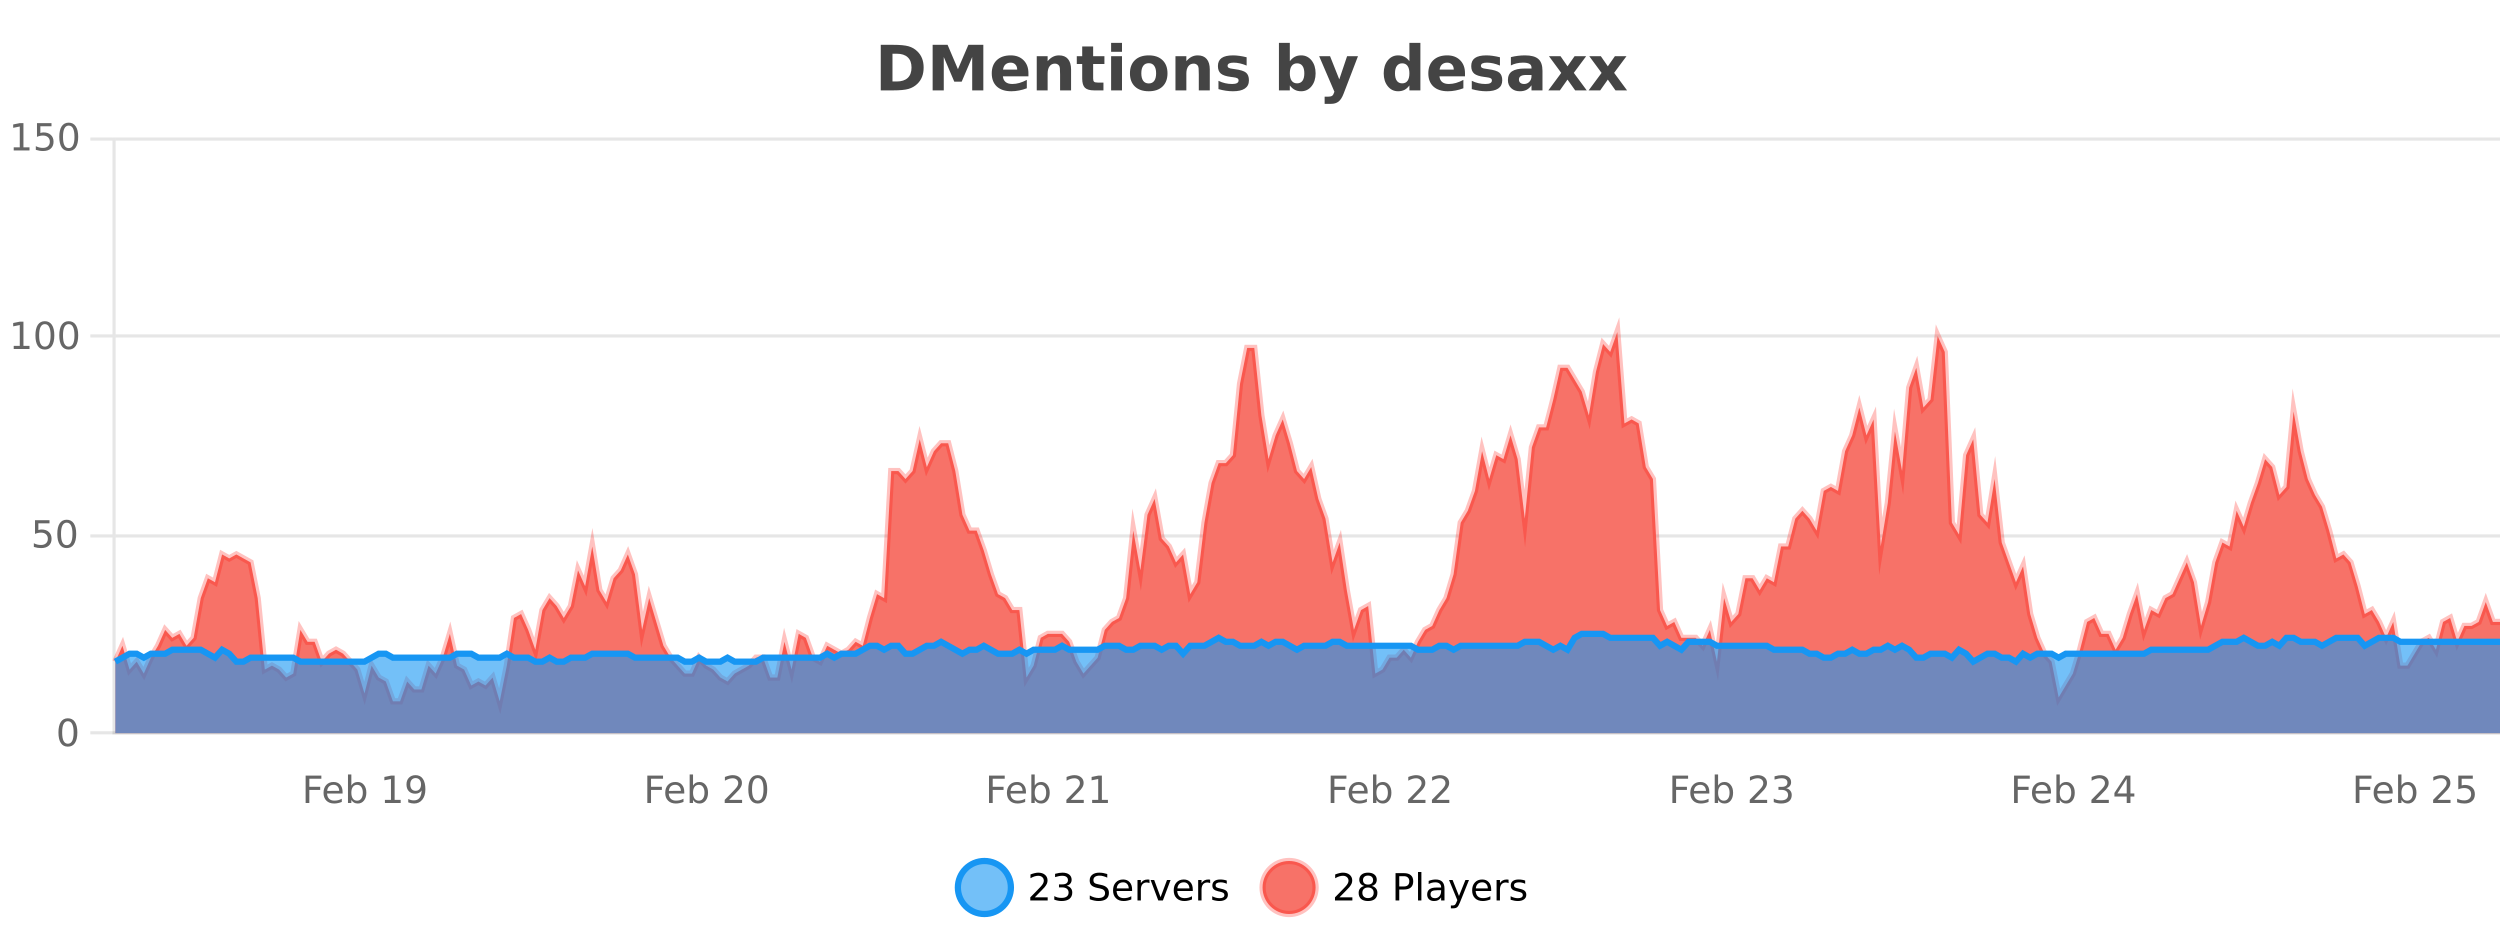 <?xml version="1.0" encoding="UTF-8"?>
<svg xmlns="http://www.w3.org/2000/svg" xmlns:xlink="http://www.w3.org/1999/xlink" width="800pt" height="300pt" viewBox="0 0 800 300" version="1.1">
<defs>
<clipPath id="clip1">
  <path d="M 278 263 L 352 263 L 352 300 L 278 300 Z M 278 263 "/>
</clipPath>
<clipPath id="clip2">
  <path d="M 375 263 L 450 263 L 450 300 L 375 300 Z M 375 263 "/>
</clipPath>
<clipPath id="clip3">
  <path d="M 36.906 106 L 800 106 L 800 234.602 L 36.906 234.602 Z M 36.906 106 "/>
</clipPath>
<clipPath id="clip4">
  <path d="M 35.906 77 L 800 77 L 800 235.602 L 35.906 235.602 Z M 35.906 77 "/>
</clipPath>
<clipPath id="clip5">
  <path d="M 36.906 202 L 800 202 L 800 234.602 L 36.906 234.602 Z M 36.906 202 "/>
</clipPath>
<clipPath id="clip6">
  <path d="M 35.906 174 L 800 174 L 800 235.602 L 35.906 235.602 Z M 35.906 174 "/>
</clipPath>
</defs>
<g id="surface516096">
<rect x="0" y="0" width="800" height="300" style="fill:rgb(100%,100%,100%);fill-opacity:1;stroke:none;"/>
<path style="fill:none;stroke-width:1;stroke-linecap:butt;stroke-linejoin:miter;stroke:rgb(0%,0%,0%);stroke-opacity:0.098;stroke-miterlimit:10;" d="M 37 234.5 L 800 234.5 "/>
<path style="fill:none;stroke-width:1;stroke-linecap:butt;stroke-linejoin:miter;stroke:rgb(0%,0%,0%);stroke-opacity:0.098;stroke-miterlimit:10;" d="M 28.906 234.5 L 36 234.5 "/>
<path style="fill:none;stroke-width:1;stroke-linecap:butt;stroke-linejoin:miter;stroke:rgb(0%,0%,0%);stroke-opacity:0.098;stroke-miterlimit:10;" d="M 37 171.5 L 800 171.5 "/>
<path style="fill:none;stroke-width:1;stroke-linecap:butt;stroke-linejoin:miter;stroke:rgb(0%,0%,0%);stroke-opacity:0.098;stroke-miterlimit:10;" d="M 28.906 171.5 L 36 171.5 "/>
<path style="fill:none;stroke-width:1;stroke-linecap:butt;stroke-linejoin:miter;stroke:rgb(0%,0%,0%);stroke-opacity:0.098;stroke-miterlimit:10;" d="M 37 107.5 L 800 107.5 "/>
<path style="fill:none;stroke-width:1;stroke-linecap:butt;stroke-linejoin:miter;stroke:rgb(0%,0%,0%);stroke-opacity:0.098;stroke-miterlimit:10;" d="M 28.906 107.5 L 36 107.5 "/>
<path style="fill:none;stroke-width:1;stroke-linecap:butt;stroke-linejoin:miter;stroke:rgb(0%,0%,0%);stroke-opacity:0.098;stroke-miterlimit:10;" d="M 37 44.5 L 800 44.5 "/>
<path style="fill:none;stroke-width:1;stroke-linecap:butt;stroke-linejoin:miter;stroke:rgb(0%,0%,0%);stroke-opacity:0.098;stroke-miterlimit:10;" d="M 28.906 44.5 L 36 44.5 "/>
<path style=" stroke:none;fill-rule:nonzero;fill:rgb(9.02%,58.824%,95.294%);fill-opacity:0.6;" d="M 323.488 284 C 323.488 288.688 319.688 292.484 315.004 292.484 C 310.316 292.484 306.52 288.688 306.52 284 C 306.52 279.312 310.316 275.516 315.004 275.516 C 319.688 275.516 323.488 279.312 323.488 284 Z M 323.488 284 "/>
<g clip-path="url(#clip1)" clip-rule="nonzero">
<path style="fill:none;stroke-width:2;stroke-linecap:butt;stroke-linejoin:miter;stroke:rgb(9.02%,58.824%,95.294%);stroke-opacity:1;stroke-miterlimit:10;" d="M 323.488 284 C 323.488 288.688 319.688 292.484 315.004 292.484 C 310.316 292.484 306.52 288.688 306.52 284 C 306.52 279.312 310.316 275.516 315.004 275.516 C 319.688 275.516 323.488 279.312 323.488 284 Z M 323.488 284 "/>
</g>
<path style=" stroke:none;fill-rule:nonzero;fill:rgb(0%,0%,0%);fill-opacity:1;" d="M 331.117 287.156 L 335.258 287.156 L 335.258 288.156 L 329.695 288.156 L 329.695 287.156 C 330.141 286.699 330.75 286.078 331.523 285.297 C 332.305 284.508 332.793 283.996 332.992 283.766 C 333.375 283.352 333.641 282.996 333.789 282.703 C 333.945 282.402 334.023 282.109 334.023 281.828 C 334.023 281.359 333.855 280.98 333.523 280.688 C 333.199 280.398 332.777 280.25 332.258 280.25 C 331.883 280.25 331.484 280.312 331.07 280.438 C 330.664 280.562 330.227 280.762 329.758 281.031 L 329.758 279.828 C 330.234 279.641 330.68 279.5 331.086 279.406 C 331.5 279.305 331.883 279.25 332.227 279.25 C 333.133 279.25 333.855 279.48 334.398 279.938 C 334.938 280.387 335.211 280.992 335.211 281.75 C 335.211 282.105 335.141 282.445 335.008 282.766 C 334.871 283.09 334.625 283.469 334.273 283.906 C 334.168 284.023 333.855 284.352 333.336 284.891 C 332.812 285.434 332.074 286.188 331.117 287.156 Z M 341.328 283.438 C 341.891 283.562 342.328 283.82 342.641 284.203 C 342.961 284.578 343.125 285.047 343.125 285.609 C 343.125 286.477 342.828 287.148 342.234 287.625 C 341.641 288.094 340.797 288.328 339.703 288.328 C 339.336 288.328 338.957 288.289 338.562 288.219 C 338.176 288.148 337.781 288.039 337.375 287.891 L 337.375 286.75 C 337.695 286.938 338.051 287.086 338.438 287.188 C 338.832 287.281 339.242 287.328 339.672 287.328 C 340.41 287.328 340.973 287.184 341.359 286.891 C 341.754 286.602 341.953 286.172 341.953 285.609 C 341.953 285.102 341.77 284.699 341.406 284.406 C 341.039 284.117 340.539 283.969 339.906 283.969 L 338.875 283.969 L 338.875 283 L 339.953 283 C 340.523 283 340.969 282.887 341.281 282.656 C 341.594 282.418 341.75 282.078 341.75 281.641 C 341.75 281.195 341.586 280.852 341.266 280.609 C 340.953 280.371 340.5 280.25 339.906 280.25 C 339.57 280.25 339.219 280.289 338.844 280.359 C 338.477 280.422 338.07 280.527 337.625 280.672 L 337.625 279.625 C 338.082 279.5 338.504 279.406 338.891 279.344 C 339.285 279.281 339.656 279.25 340 279.25 C 340.906 279.25 341.617 279.453 342.141 279.859 C 342.66 280.266 342.922 280.82 342.922 281.516 C 342.922 282.008 342.781 282.418 342.5 282.75 C 342.227 283.086 341.836 283.312 341.328 283.438 Z M 354.324 279.688 L 354.324 280.844 C 353.875 280.637 353.449 280.48 353.043 280.375 C 352.645 280.262 352.266 280.203 351.902 280.203 C 351.254 280.203 350.754 280.328 350.402 280.578 C 350.059 280.828 349.887 281.188 349.887 281.656 C 349.887 282.043 350 282.336 350.23 282.531 C 350.457 282.73 350.902 282.887 351.559 283 L 352.262 283.156 C 353.145 283.324 353.797 283.621 354.215 284.047 C 354.641 284.465 354.855 285.027 354.855 285.734 C 354.855 286.59 354.566 287.234 353.996 287.672 C 353.434 288.109 352.598 288.328 351.496 288.328 C 351.09 288.328 350.652 288.281 350.184 288.188 C 349.715 288.094 349.23 287.953 348.73 287.766 L 348.73 286.547 C 349.207 286.82 349.676 287.023 350.137 287.156 C 350.605 287.293 351.059 287.359 351.496 287.359 C 352.172 287.359 352.691 287.23 353.059 286.969 C 353.434 286.699 353.621 286.32 353.621 285.828 C 353.621 285.402 353.484 285.07 353.215 284.828 C 352.953 284.578 352.52 284.398 351.918 284.281 L 351.199 284.141 C 350.312 283.965 349.672 283.688 349.277 283.312 C 348.891 282.938 348.699 282.418 348.699 281.75 C 348.699 280.969 348.969 280.359 349.512 279.922 C 350.051 279.477 350.801 279.25 351.762 279.25 C 352.176 279.25 352.594 279.289 353.012 279.359 C 353.438 279.434 353.875 279.543 354.324 279.688 Z M 362.27 284.609 L 362.27 285.125 L 357.301 285.125 C 357.352 285.875 357.574 286.445 357.973 286.828 C 358.379 287.215 358.934 287.406 359.645 287.406 C 360.059 287.406 360.461 287.359 360.848 287.266 C 361.242 287.164 361.633 287.008 362.02 286.797 L 362.02 287.828 C 361.621 287.984 361.223 288.105 360.816 288.188 C 360.41 288.281 359.996 288.328 359.582 288.328 C 358.539 288.328 357.711 288.027 357.098 287.422 C 356.48 286.809 356.176 285.98 356.176 284.938 C 356.176 283.867 356.465 283.016 357.051 282.391 C 357.633 281.758 358.414 281.438 359.395 281.438 C 360.277 281.438 360.977 281.727 361.488 282.297 C 362.008 282.859 362.27 283.633 362.27 284.609 Z M 361.191 284.281 C 361.18 283.699 361.012 283.23 360.691 282.875 C 360.367 282.523 359.941 282.344 359.41 282.344 C 358.805 282.344 358.32 282.516 357.957 282.859 C 357.602 283.203 357.398 283.684 357.348 284.297 Z M 367.84 282.594 C 367.715 282.531 367.578 282.484 367.434 282.453 C 367.297 282.414 367.141 282.391 366.965 282.391 C 366.359 282.391 365.891 282.59 365.559 282.984 C 365.234 283.383 365.074 283.953 365.074 284.703 L 365.074 288.156 L 363.996 288.156 L 363.996 281.594 L 365.074 281.594 L 365.074 282.609 C 365.301 282.215 365.598 281.922 365.965 281.734 C 366.328 281.539 366.77 281.438 367.293 281.438 C 367.363 281.438 367.441 281.445 367.527 281.453 C 367.621 281.465 367.719 281.48 367.824 281.5 Z M 368.195 281.594 L 369.336 281.594 L 371.383 287.094 L 373.445 281.594 L 374.586 281.594 L 372.117 288.156 L 370.648 288.156 Z M 381.688 284.609 L 381.688 285.125 L 376.719 285.125 C 376.77 285.875 376.992 286.445 377.391 286.828 C 377.797 287.215 378.352 287.406 379.062 287.406 C 379.477 287.406 379.879 287.359 380.266 287.266 C 380.66 287.164 381.051 287.008 381.438 286.797 L 381.438 287.828 C 381.039 287.984 380.641 288.105 380.234 288.188 C 379.828 288.281 379.414 288.328 379 288.328 C 377.957 288.328 377.129 288.027 376.516 287.422 C 375.898 286.809 375.594 285.98 375.594 284.938 C 375.594 283.867 375.883 283.016 376.469 282.391 C 377.051 281.758 377.832 281.438 378.812 281.438 C 379.695 281.438 380.395 281.727 380.906 282.297 C 381.426 282.859 381.688 283.633 381.688 284.609 Z M 380.609 284.281 C 380.598 283.699 380.43 283.23 380.109 282.875 C 379.785 282.523 379.359 282.344 378.828 282.344 C 378.223 282.344 377.738 282.516 377.375 282.859 C 377.02 283.203 376.816 283.684 376.766 284.297 Z M 387.258 282.594 C 387.133 282.531 386.996 282.484 386.852 282.453 C 386.715 282.414 386.559 282.391 386.383 282.391 C 385.777 282.391 385.309 282.59 384.977 282.984 C 384.652 283.383 384.492 283.953 384.492 284.703 L 384.492 288.156 L 383.414 288.156 L 383.414 281.594 L 384.492 281.594 L 384.492 282.609 C 384.719 282.215 385.016 281.922 385.383 281.734 C 385.746 281.539 386.188 281.438 386.711 281.438 C 386.781 281.438 386.859 281.445 386.945 281.453 C 387.039 281.465 387.137 281.48 387.242 281.5 Z M 392.566 281.781 L 392.566 282.812 C 392.262 282.656 391.945 282.543 391.613 282.469 C 391.289 282.387 390.949 282.344 390.598 282.344 C 390.066 282.344 389.664 282.43 389.395 282.594 C 389.121 282.75 388.988 282.996 388.988 283.328 C 388.988 283.578 389.082 283.777 389.27 283.922 C 389.465 284.059 389.855 284.188 390.441 284.312 L 390.801 284.406 C 391.57 284.562 392.117 284.793 392.441 285.094 C 392.762 285.398 392.926 285.812 392.926 286.344 C 392.926 286.961 392.68 287.445 392.191 287.797 C 391.711 288.152 391.051 288.328 390.207 288.328 C 389.852 288.328 389.48 288.289 389.098 288.219 C 388.723 288.156 388.324 288.059 387.91 287.922 L 387.91 286.797 C 388.305 287.008 388.695 287.164 389.082 287.266 C 389.465 287.371 389.852 287.422 390.238 287.422 C 390.738 287.422 391.121 287.34 391.395 287.172 C 391.676 286.996 391.816 286.746 391.816 286.422 C 391.816 286.133 391.715 285.906 391.52 285.75 C 391.32 285.594 390.887 285.445 390.223 285.297 L 389.848 285.219 C 389.18 285.074 388.695 284.855 388.395 284.562 C 388.102 284.273 387.957 283.875 387.957 283.375 C 387.957 282.75 388.176 282.273 388.613 281.938 C 389.051 281.605 389.668 281.438 390.473 281.438 C 390.867 281.438 391.242 281.469 391.598 281.531 C 391.949 281.586 392.273 281.668 392.566 281.781 Z M 325.004 277.016 "/>
<path style=" stroke:none;fill-rule:nonzero;fill:rgb(96.863%,44.706%,40.784%);fill-opacity:1;" d="M 420.988 284 C 420.988 288.688 417.191 292.484 412.504 292.484 C 407.82 292.484 404.02 288.688 404.02 284 C 404.02 279.312 407.82 275.516 412.504 275.516 C 417.191 275.516 420.988 279.312 420.988 284 Z M 420.988 284 "/>
<g clip-path="url(#clip2)" clip-rule="nonzero">
<path style="fill:none;stroke-width:2;stroke-linecap:butt;stroke-linejoin:miter;stroke:rgb(100%,4.706%,0%);stroke-opacity:0.247;stroke-miterlimit:10;" d="M 420.988 284 C 420.988 288.688 417.191 292.484 412.504 292.484 C 407.82 292.484 404.02 288.688 404.02 284 C 404.02 279.312 407.82 275.516 412.504 275.516 C 417.191 275.516 420.988 279.312 420.988 284 Z M 420.988 284 "/>
</g>
<path style=" stroke:none;fill-rule:nonzero;fill:rgb(0%,0%,0%);fill-opacity:1;" d="M 428.617 287.156 L 432.758 287.156 L 432.758 288.156 L 427.195 288.156 L 427.195 287.156 C 427.641 286.699 428.25 286.078 429.023 285.297 C 429.805 284.508 430.293 283.996 430.492 283.766 C 430.875 283.352 431.141 282.996 431.289 282.703 C 431.445 282.402 431.523 282.109 431.523 281.828 C 431.523 281.359 431.355 280.98 431.023 280.688 C 430.699 280.398 430.277 280.25 429.758 280.25 C 429.383 280.25 428.984 280.312 428.57 280.438 C 428.164 280.562 427.727 280.762 427.258 281.031 L 427.258 279.828 C 427.734 279.641 428.18 279.5 428.586 279.406 C 429 279.305 429.383 279.25 429.727 279.25 C 430.633 279.25 431.355 279.48 431.898 279.938 C 432.438 280.387 432.711 280.992 432.711 281.75 C 432.711 282.105 432.641 282.445 432.508 282.766 C 432.371 283.09 432.125 283.469 431.773 283.906 C 431.668 284.023 431.355 284.352 430.836 284.891 C 430.312 285.434 429.574 286.188 428.617 287.156 Z M 437.766 284 C 437.203 284 436.758 284.152 436.438 284.453 C 436.113 284.758 435.953 285.168 435.953 285.688 C 435.953 286.219 436.113 286.637 436.438 286.938 C 436.758 287.242 437.203 287.391 437.766 287.391 C 438.328 287.391 438.77 287.242 439.094 286.938 C 439.414 286.637 439.578 286.219 439.578 285.688 C 439.578 285.168 439.414 284.758 439.094 284.453 C 438.781 284.152 438.336 284 437.766 284 Z M 436.578 283.5 C 436.078 283.375 435.68 283.141 435.391 282.797 C 435.109 282.445 434.969 282.016 434.969 281.516 C 434.969 280.82 435.219 280.266 435.719 279.859 C 436.219 279.453 436.898 279.25 437.766 279.25 C 438.641 279.25 439.32 279.453 439.812 279.859 C 440.312 280.266 440.562 280.82 440.562 281.516 C 440.562 282.016 440.422 282.445 440.141 282.797 C 439.859 283.141 439.461 283.375 438.953 283.5 C 439.523 283.637 439.969 283.898 440.281 284.281 C 440.602 284.668 440.766 285.137 440.766 285.688 C 440.766 286.543 440.504 287.199 439.984 287.656 C 439.473 288.105 438.734 288.328 437.766 288.328 C 436.805 288.328 436.066 288.105 435.547 287.656 C 435.023 287.199 434.766 286.543 434.766 285.688 C 434.766 285.137 434.926 284.668 435.25 284.281 C 435.57 283.898 436.016 283.637 436.578 283.5 Z M 436.156 281.625 C 436.156 282.086 436.297 282.438 436.578 282.688 C 436.859 282.938 437.254 283.062 437.766 283.062 C 438.273 283.062 438.672 282.938 438.953 282.688 C 439.242 282.438 439.391 282.086 439.391 281.625 C 439.391 281.18 439.242 280.828 438.953 280.578 C 438.672 280.32 438.273 280.188 437.766 280.188 C 437.254 280.188 436.859 280.32 436.578 280.578 C 436.297 280.828 436.156 281.18 436.156 281.625 Z M 447.762 280.375 L 447.762 283.672 L 449.246 283.672 C 449.797 283.672 450.223 283.531 450.527 283.25 C 450.828 282.961 450.98 282.547 450.98 282.016 C 450.98 281.496 450.828 281.094 450.527 280.812 C 450.223 280.523 449.797 280.375 449.246 280.375 Z M 446.574 279.406 L 449.246 279.406 C 450.234 279.406 450.98 279.633 451.48 280.078 C 451.98 280.516 452.23 281.164 452.23 282.016 C 452.23 282.883 451.98 283.539 451.48 283.984 C 450.98 284.422 450.234 284.641 449.246 284.641 L 447.762 284.641 L 447.762 288.156 L 446.574 288.156 Z M 453.766 279.031 L 454.844 279.031 L 454.844 288.156 L 453.766 288.156 Z M 460.082 284.859 C 459.215 284.859 458.613 284.961 458.27 285.156 C 457.934 285.355 457.77 285.695 457.77 286.172 C 457.77 286.559 457.895 286.867 458.145 287.094 C 458.402 287.312 458.746 287.422 459.176 287.422 C 459.777 287.422 460.258 287.215 460.613 286.797 C 460.977 286.371 461.16 285.805 461.16 285.094 L 461.16 284.859 Z M 462.238 284.406 L 462.238 288.156 L 461.16 288.156 L 461.16 287.156 C 460.91 287.555 460.602 287.852 460.238 288.047 C 459.871 288.234 459.426 288.328 458.895 288.328 C 458.215 288.328 457.68 288.141 457.285 287.766 C 456.887 287.383 456.691 286.875 456.691 286.25 C 456.691 285.512 456.934 284.953 457.426 284.578 C 457.926 284.203 458.664 284.016 459.645 284.016 L 461.16 284.016 L 461.16 283.906 C 461.16 283.406 460.992 283.023 460.66 282.75 C 460.336 282.48 459.883 282.344 459.301 282.344 C 458.926 282.344 458.555 282.391 458.191 282.484 C 457.836 282.578 457.496 282.715 457.176 282.891 L 457.176 281.891 C 457.57 281.734 457.949 281.621 458.316 281.547 C 458.691 281.477 459.055 281.438 459.41 281.438 C 460.355 281.438 461.066 281.684 461.535 282.172 C 462.004 282.664 462.238 283.406 462.238 284.406 Z M 467.188 288.766 C 466.883 289.547 466.586 290.055 466.297 290.297 C 466.004 290.535 465.617 290.656 465.141 290.656 L 464.281 290.656 L 464.281 289.75 L 464.906 289.75 C 465.207 289.75 465.438 289.676 465.594 289.531 C 465.758 289.395 465.941 289.066 466.141 288.547 L 466.344 288.047 L 463.688 281.594 L 464.828 281.594 L 466.875 286.719 L 468.938 281.594 L 470.078 281.594 Z M 477.18 284.609 L 477.18 285.125 L 472.211 285.125 C 472.262 285.875 472.484 286.445 472.883 286.828 C 473.289 287.215 473.844 287.406 474.555 287.406 C 474.969 287.406 475.371 287.359 475.758 287.266 C 476.152 287.164 476.543 287.008 476.93 286.797 L 476.93 287.828 C 476.531 287.984 476.133 288.105 475.727 288.188 C 475.32 288.281 474.906 288.328 474.492 288.328 C 473.449 288.328 472.621 288.027 472.008 287.422 C 471.391 286.809 471.086 285.98 471.086 284.938 C 471.086 283.867 471.375 283.016 471.961 282.391 C 472.543 281.758 473.324 281.438 474.305 281.438 C 475.188 281.438 475.887 281.727 476.398 282.297 C 476.918 282.859 477.18 283.633 477.18 284.609 Z M 476.102 284.281 C 476.09 283.699 475.922 283.23 475.602 282.875 C 475.277 282.523 474.852 282.344 474.32 282.344 C 473.715 282.344 473.23 282.516 472.867 282.859 C 472.512 283.203 472.309 283.684 472.258 284.297 Z M 482.75 282.594 C 482.625 282.531 482.488 282.484 482.344 282.453 C 482.207 282.414 482.051 282.391 481.875 282.391 C 481.27 282.391 480.801 282.59 480.469 282.984 C 480.145 283.383 479.984 283.953 479.984 284.703 L 479.984 288.156 L 478.906 288.156 L 478.906 281.594 L 479.984 281.594 L 479.984 282.609 C 480.211 282.215 480.508 281.922 480.875 281.734 C 481.238 281.539 481.68 281.438 482.203 281.438 C 482.273 281.438 482.352 281.445 482.438 281.453 C 482.531 281.465 482.629 281.48 482.734 281.5 Z M 488.055 281.781 L 488.055 282.812 C 487.75 282.656 487.434 282.543 487.102 282.469 C 486.777 282.387 486.438 282.344 486.086 282.344 C 485.555 282.344 485.152 282.43 484.883 282.594 C 484.609 282.75 484.477 282.996 484.477 283.328 C 484.477 283.578 484.57 283.777 484.758 283.922 C 484.953 284.059 485.344 284.188 485.93 284.312 L 486.289 284.406 C 487.059 284.562 487.605 284.793 487.93 285.094 C 488.25 285.398 488.414 285.812 488.414 286.344 C 488.414 286.961 488.168 287.445 487.68 287.797 C 487.199 288.152 486.539 288.328 485.695 288.328 C 485.34 288.328 484.969 288.289 484.586 288.219 C 484.211 288.156 483.812 288.059 483.398 287.922 L 483.398 286.797 C 483.793 287.008 484.184 287.164 484.57 287.266 C 484.953 287.371 485.34 287.422 485.727 287.422 C 486.227 287.422 486.609 287.34 486.883 287.172 C 487.164 286.996 487.305 286.746 487.305 286.422 C 487.305 286.133 487.203 285.906 487.008 285.75 C 486.809 285.594 486.375 285.445 485.711 285.297 L 485.336 285.219 C 484.668 285.074 484.184 284.855 483.883 284.562 C 483.59 284.273 483.445 283.875 483.445 283.375 C 483.445 282.75 483.664 282.273 484.102 281.938 C 484.539 281.605 485.156 281.438 485.961 281.438 C 486.355 281.438 486.73 281.469 487.086 281.531 C 487.438 281.586 487.762 281.668 488.055 281.781 Z M 422.504 277.016 "/>
<path style=" stroke:none;fill-rule:nonzero;fill:rgb(26.667%,26.667%,26.667%);fill-opacity:1;" d="M 285.594 17.188 L 285.594 26.078 L 286.938 26.078 C 288.477 26.078 289.656 25.699 290.469 24.938 C 291.281 24.18 291.688 23.07 291.688 21.609 C 291.688 20.172 291.281 19.078 290.469 18.328 C 289.664 17.57 288.488 17.188 286.938 17.188 Z M 281.844 14.344 L 285.797 14.344 C 288.016 14.344 289.664 14.5 290.75 14.812 C 291.832 15.125 292.758 15.664 293.531 16.422 C 294.219 17.078 294.727 17.84 295.062 18.703 C 295.395 19.559 295.562 20.527 295.562 21.609 C 295.562 22.715 295.395 23.699 295.062 24.562 C 294.727 25.43 294.219 26.188 293.531 26.844 C 292.75 27.594 291.812 28.133 290.719 28.453 C 289.625 28.766 287.984 28.922 285.797 28.922 L 281.844 28.922 Z M 298.445 14.344 L 303.227 14.344 L 306.539 22.141 L 309.883 14.344 L 314.664 14.344 L 314.664 28.922 L 311.102 28.922 L 311.102 18.25 L 307.742 26.125 L 305.367 26.125 L 302.008 18.25 L 302.008 28.922 L 298.445 28.922 Z M 329.098 23.422 L 329.098 24.422 L 320.926 24.422 C 321.008 25.246 321.305 25.859 321.816 26.266 C 322.324 26.672 323.035 26.875 323.941 26.875 C 324.68 26.875 325.434 26.766 326.207 26.547 C 326.977 26.328 327.77 26 328.582 25.562 L 328.582 28.25 C 327.758 28.562 326.93 28.797 326.098 28.953 C 325.273 29.117 324.449 29.203 323.629 29.203 C 321.648 29.203 320.105 28.703 319.004 27.703 C 317.91 26.695 317.363 25.281 317.363 23.469 C 317.363 21.68 317.898 20.273 318.973 19.25 C 320.055 18.23 321.539 17.719 323.426 17.719 C 325.145 17.719 326.52 18.242 327.551 19.281 C 328.582 20.312 329.098 21.695 329.098 23.422 Z M 325.504 22.266 C 325.504 21.602 325.309 21.062 324.926 20.656 C 324.539 20.25 324.035 20.047 323.41 20.047 C 322.73 20.047 322.18 20.242 321.754 20.625 C 321.336 21 321.074 21.547 320.973 22.266 Z M 342.742 22.266 L 342.742 28.922 L 339.227 28.922 L 339.227 23.828 C 339.227 22.883 339.203 22.23 339.164 21.875 C 339.121 21.512 339.047 21.246 338.945 21.078 C 338.809 20.852 338.621 20.672 338.383 20.547 C 338.152 20.422 337.887 20.359 337.586 20.359 C 336.855 20.359 336.281 20.641 335.867 21.203 C 335.449 21.766 335.242 22.547 335.242 23.547 L 335.242 28.922 L 331.758 28.922 L 331.758 17.984 L 335.242 17.984 L 335.242 19.578 C 335.773 18.945 336.336 18.477 336.93 18.172 C 337.523 17.871 338.172 17.719 338.883 17.719 C 340.152 17.719 341.109 18.109 341.758 18.891 C 342.414 19.664 342.742 20.789 342.742 22.266 Z M 349.805 14.875 L 349.805 17.984 L 353.414 17.984 L 353.414 20.484 L 349.805 20.484 L 349.805 25.125 C 349.805 25.637 349.902 25.98 350.102 26.156 C 350.309 26.336 350.711 26.422 351.305 26.422 L 353.102 26.422 L 353.102 28.922 L 350.102 28.922 C 348.727 28.922 347.746 28.637 347.164 28.062 C 346.59 27.48 346.305 26.5 346.305 25.125 L 346.305 20.484 L 344.57 20.484 L 344.57 17.984 L 346.305 17.984 L 346.305 14.875 Z M 355.555 17.984 L 359.039 17.984 L 359.039 28.922 L 355.555 28.922 Z M 355.555 13.719 L 359.039 13.719 L 359.039 16.578 L 355.555 16.578 Z M 367.613 20.219 C 366.832 20.219 366.238 20.5 365.832 21.062 C 365.426 21.617 365.223 22.418 365.223 23.469 C 365.223 24.512 365.426 25.312 365.832 25.875 C 366.238 26.43 366.832 26.703 367.613 26.703 C 368.371 26.703 368.949 26.43 369.348 25.875 C 369.754 25.312 369.957 24.512 369.957 23.469 C 369.957 22.418 369.754 21.617 369.348 21.062 C 368.949 20.5 368.371 20.219 367.613 20.219 Z M 367.613 17.719 C 369.488 17.719 370.949 18.23 372.004 19.25 C 373.066 20.262 373.598 21.668 373.598 23.469 C 373.598 25.262 373.066 26.668 372.004 27.688 C 370.949 28.699 369.488 29.203 367.613 29.203 C 365.715 29.203 364.238 28.699 363.176 27.688 C 362.113 26.668 361.582 25.262 361.582 23.469 C 361.582 21.668 362.113 20.262 363.176 19.25 C 364.238 18.23 365.715 17.719 367.613 17.719 Z M 387.133 22.266 L 387.133 28.922 L 383.617 28.922 L 383.617 23.828 C 383.617 22.883 383.594 22.23 383.555 21.875 C 383.512 21.512 383.438 21.246 383.336 21.078 C 383.199 20.852 383.012 20.672 382.773 20.547 C 382.543 20.422 382.277 20.359 381.977 20.359 C 381.246 20.359 380.672 20.641 380.258 21.203 C 379.84 21.766 379.633 22.547 379.633 23.547 L 379.633 28.922 L 376.148 28.922 L 376.148 17.984 L 379.633 17.984 L 379.633 19.578 C 380.164 18.945 380.727 18.477 381.32 18.172 C 381.914 17.871 382.562 17.719 383.273 17.719 C 384.543 17.719 385.5 18.109 386.148 18.891 C 386.805 19.664 387.133 20.789 387.133 22.266 Z M 398.922 18.328 L 398.922 20.984 C 398.18 20.672 397.461 20.438 396.766 20.281 C 396.066 20.125 395.406 20.047 394.781 20.047 C 394.125 20.047 393.633 20.133 393.312 20.297 C 392.988 20.465 392.828 20.719 392.828 21.062 C 392.828 21.344 392.945 21.559 393.188 21.703 C 393.438 21.852 393.875 21.961 394.5 22.031 L 395.125 22.125 C 396.914 22.355 398.117 22.73 398.734 23.25 C 399.348 23.773 399.656 24.59 399.656 25.703 C 399.656 26.871 399.223 27.746 398.359 28.328 C 397.504 28.914 396.227 29.203 394.531 29.203 C 393.801 29.203 393.051 29.145 392.281 29.031 C 391.508 28.918 390.719 28.746 389.906 28.516 L 389.906 25.859 C 390.602 26.203 391.316 26.461 392.047 26.625 C 392.773 26.793 393.52 26.875 394.281 26.875 C 394.969 26.875 395.484 26.781 395.828 26.594 C 396.172 26.406 396.344 26.125 396.344 25.75 C 396.344 25.438 396.223 25.211 395.984 25.062 C 395.742 24.906 395.27 24.789 394.562 24.703 L 393.953 24.625 C 392.391 24.43 391.297 24.07 390.672 23.547 C 390.047 23.016 389.734 22.215 389.734 21.141 C 389.734 19.984 390.129 19.125 390.922 18.562 C 391.723 18 392.941 17.719 394.578 17.719 C 395.223 17.719 395.898 17.773 396.609 17.875 C 397.316 17.969 398.086 18.121 398.922 18.328 Z M 415.07 26.672 C 415.82 26.672 416.391 26.402 416.789 25.859 C 417.184 25.309 417.383 24.512 417.383 23.469 C 417.383 22.43 417.184 21.637 416.789 21.094 C 416.391 20.543 415.82 20.266 415.07 20.266 C 414.32 20.266 413.742 20.543 413.336 21.094 C 412.938 21.637 412.742 22.43 412.742 23.469 C 412.742 24.5 412.938 25.293 413.336 25.844 C 413.742 26.398 414.32 26.672 415.07 26.672 Z M 412.742 19.578 C 413.23 18.945 413.766 18.477 414.352 18.172 C 414.934 17.871 415.605 17.719 416.367 17.719 C 417.719 17.719 418.828 18.258 419.695 19.328 C 420.559 20.402 420.992 21.781 420.992 23.469 C 420.992 25.148 420.559 26.523 419.695 27.594 C 418.828 28.668 417.719 29.203 416.367 29.203 C 415.605 29.203 414.934 29.051 414.352 28.75 C 413.766 28.449 413.23 27.98 412.742 27.344 L 412.742 28.922 L 409.258 28.922 L 409.258 13.719 L 412.742 13.719 Z M 422.133 17.984 L 425.617 17.984 L 428.57 25.406 L 431.07 17.984 L 434.555 17.984 L 429.961 29.953 C 429.5 31.172 428.961 32.02 428.336 32.5 C 427.719 32.988 426.914 33.234 425.914 33.234 L 423.883 33.234 L 423.883 30.938 L 424.977 30.938 C 425.57 30.938 426 30.844 426.273 30.656 C 426.543 30.469 426.75 30.129 426.898 29.641 L 427.008 29.344 Z M 451.008 19.578 L 451.008 13.719 L 454.523 13.719 L 454.523 28.922 L 451.008 28.922 L 451.008 27.344 C 450.527 27.992 449.996 28.465 449.414 28.766 C 448.828 29.055 448.156 29.203 447.398 29.203 C 446.055 29.203 444.949 28.668 444.086 27.594 C 443.219 26.523 442.789 25.148 442.789 23.469 C 442.789 21.781 443.219 20.402 444.086 19.328 C 444.949 18.258 446.055 17.719 447.398 17.719 C 448.156 17.719 448.828 17.871 449.414 18.172 C 449.996 18.477 450.527 18.945 451.008 19.578 Z M 448.695 26.672 C 449.445 26.672 450.016 26.402 450.414 25.859 C 450.809 25.309 451.008 24.512 451.008 23.469 C 451.008 22.43 450.809 21.637 450.414 21.094 C 450.016 20.543 449.445 20.266 448.695 20.266 C 447.953 20.266 447.387 20.543 446.992 21.094 C 446.594 21.637 446.398 22.43 446.398 23.469 C 446.398 24.512 446.594 25.309 446.992 25.859 C 447.387 26.402 447.953 26.672 448.695 26.672 Z M 468.797 23.422 L 468.797 24.422 L 460.625 24.422 C 460.707 25.246 461.004 25.859 461.516 26.266 C 462.023 26.672 462.734 26.875 463.641 26.875 C 464.379 26.875 465.133 26.766 465.906 26.547 C 466.676 26.328 467.469 26 468.281 25.562 L 468.281 28.25 C 467.457 28.562 466.629 28.797 465.797 28.953 C 464.973 29.117 464.148 29.203 463.328 29.203 C 461.348 29.203 459.805 28.703 458.703 27.703 C 457.609 26.695 457.062 25.281 457.062 23.469 C 457.062 21.68 457.598 20.273 458.672 19.25 C 459.754 18.23 461.238 17.719 463.125 17.719 C 464.844 17.719 466.219 18.242 467.25 19.281 C 468.281 20.312 468.797 21.695 468.797 23.422 Z M 465.203 22.266 C 465.203 21.602 465.008 21.062 464.625 20.656 C 464.238 20.25 463.734 20.047 463.109 20.047 C 462.43 20.047 461.879 20.242 461.453 20.625 C 461.035 21 460.773 21.547 460.672 22.266 Z M 479.984 18.328 L 479.984 20.984 C 479.242 20.672 478.523 20.438 477.828 20.281 C 477.129 20.125 476.469 20.047 475.844 20.047 C 475.188 20.047 474.695 20.133 474.375 20.297 C 474.051 20.465 473.891 20.719 473.891 21.062 C 473.891 21.344 474.008 21.559 474.25 21.703 C 474.5 21.852 474.938 21.961 475.562 22.031 L 476.188 22.125 C 477.977 22.355 479.18 22.73 479.797 23.25 C 480.41 23.773 480.719 24.59 480.719 25.703 C 480.719 26.871 480.285 27.746 479.422 28.328 C 478.566 28.914 477.289 29.203 475.594 29.203 C 474.863 29.203 474.113 29.145 473.344 29.031 C 472.57 28.918 471.781 28.746 470.969 28.516 L 470.969 25.859 C 471.664 26.203 472.379 26.461 473.109 26.625 C 473.836 26.793 474.582 26.875 475.344 26.875 C 476.031 26.875 476.547 26.781 476.891 26.594 C 477.234 26.406 477.406 26.125 477.406 25.75 C 477.406 25.438 477.285 25.211 477.047 25.062 C 476.805 24.906 476.332 24.789 475.625 24.703 L 475.016 24.625 C 473.453 24.43 472.359 24.07 471.734 23.547 C 471.109 23.016 470.797 22.215 470.797 21.141 C 470.797 19.984 471.191 19.125 471.984 18.562 C 472.785 18 474.004 17.719 475.641 17.719 C 476.285 17.719 476.961 17.773 477.672 17.875 C 478.379 17.969 479.148 18.121 479.984 18.328 Z M 488.25 24 C 487.52 24 486.973 24.125 486.609 24.375 C 486.242 24.617 486.062 24.98 486.062 25.469 C 486.062 25.906 486.207 26.25 486.5 26.5 C 486.801 26.75 487.211 26.875 487.734 26.875 C 488.391 26.875 488.941 26.641 489.391 26.172 C 489.848 25.703 490.078 25.117 490.078 24.406 L 490.078 24 Z M 493.594 22.688 L 493.594 28.922 L 490.078 28.922 L 490.078 27.297 C 489.609 27.965 489.078 28.449 488.484 28.75 C 487.898 29.051 487.188 29.203 486.344 29.203 C 485.219 29.203 484.301 28.875 483.594 28.219 C 482.883 27.555 482.531 26.695 482.531 25.641 C 482.531 24.359 482.969 23.422 483.844 22.828 C 484.727 22.227 486.117 21.922 488.016 21.922 L 490.078 21.922 L 490.078 21.641 C 490.078 21.09 489.859 20.688 489.422 20.438 C 488.984 20.18 488.301 20.047 487.375 20.047 C 486.625 20.047 485.926 20.125 485.281 20.281 C 484.633 20.43 484.035 20.648 483.484 20.938 L 483.484 18.281 C 484.234 18.094 484.984 17.953 485.734 17.859 C 486.492 17.766 487.254 17.719 488.016 17.719 C 489.984 17.719 491.406 18.109 492.281 18.891 C 493.156 19.664 493.594 20.93 493.594 22.688 Z M 499.602 23.328 L 495.664 17.984 L 499.367 17.984 L 501.602 21.219 L 503.867 17.984 L 507.57 17.984 L 503.617 23.312 L 507.758 28.922 L 504.055 28.922 L 501.602 25.469 L 499.164 28.922 L 495.461 28.922 Z M 512.504 23.328 L 508.566 17.984 L 512.27 17.984 L 514.504 21.219 L 516.77 17.984 L 520.473 17.984 L 516.52 23.312 L 520.66 28.922 L 516.957 28.922 L 514.504 25.469 L 512.066 28.922 L 508.363 28.922 Z M 280 10.359 "/>
<path style="fill:none;stroke-width:1;stroke-linecap:butt;stroke-linejoin:miter;stroke:rgb(0%,0%,0%);stroke-opacity:0.098;stroke-miterlimit:10;" d="M 36 234.5 L 801 234.5 "/>
<path style=" stroke:none;fill-rule:nonzero;fill:rgb(40%,40%,40%);fill-opacity:1;" d="M 97.801 248.203 L 102.832 248.203 L 102.832 249.203 L 98.988 249.203 L 98.988 251.781 L 102.457 251.781 L 102.457 252.781 L 98.988 252.781 L 98.988 256.953 L 97.801 256.953 Z M 109.625 253.406 L 109.625 253.922 L 104.656 253.922 C 104.707 254.672 104.93 255.242 105.328 255.625 C 105.734 256.012 106.289 256.203 107 256.203 C 107.414 256.203 107.816 256.156 108.203 256.062 C 108.598 255.961 108.988 255.805 109.375 255.594 L 109.375 256.625 C 108.977 256.781 108.578 256.902 108.172 256.984 C 107.766 257.078 107.352 257.125 106.938 257.125 C 105.895 257.125 105.066 256.824 104.453 256.219 C 103.836 255.605 103.531 254.777 103.531 253.734 C 103.531 252.664 103.82 251.812 104.406 251.188 C 104.988 250.555 105.77 250.234 106.75 250.234 C 107.633 250.234 108.332 250.523 108.844 251.094 C 109.363 251.656 109.625 252.43 109.625 253.406 Z M 108.547 253.078 C 108.535 252.496 108.367 252.027 108.047 251.672 C 107.723 251.32 107.297 251.141 106.766 251.141 C 106.16 251.141 105.676 251.312 105.312 251.656 C 104.957 252 104.754 252.48 104.703 253.094 Z M 116.102 253.672 C 116.102 252.883 115.934 252.262 115.602 251.812 C 115.277 251.367 114.836 251.141 114.273 251.141 C 113.699 251.141 113.246 251.367 112.914 251.812 C 112.59 252.262 112.43 252.883 112.43 253.672 C 112.43 254.465 112.59 255.09 112.914 255.547 C 113.246 255.996 113.699 256.219 114.273 256.219 C 114.836 256.219 115.277 255.996 115.602 255.547 C 115.934 255.09 116.102 254.465 116.102 253.672 Z M 112.43 251.391 C 112.656 250.996 112.945 250.703 113.289 250.516 C 113.633 250.328 114.043 250.234 114.523 250.234 C 115.324 250.234 115.977 250.555 116.477 251.188 C 116.977 251.812 117.227 252.641 117.227 253.672 C 117.227 254.703 116.977 255.539 116.477 256.172 C 115.977 256.809 115.324 257.125 114.523 257.125 C 114.043 257.125 113.633 257.031 113.289 256.844 C 112.945 256.648 112.656 256.355 112.43 255.969 L 112.43 256.953 L 111.352 256.953 L 111.352 247.828 L 112.43 247.828 Z M 123.172 255.953 L 125.109 255.953 L 125.109 249.281 L 123 249.703 L 123 248.625 L 125.094 248.203 L 126.281 248.203 L 126.281 255.953 L 128.219 255.953 L 128.219 256.953 L 123.172 256.953 Z M 130.637 256.766 L 130.637 255.688 C 130.938 255.836 131.238 255.945 131.543 256.016 C 131.844 256.09 132.145 256.125 132.449 256.125 C 133.23 256.125 133.824 255.867 134.23 255.344 C 134.645 254.812 134.879 254.012 134.934 252.938 C 134.715 253.281 134.426 253.543 134.074 253.719 C 133.73 253.898 133.344 253.984 132.918 253.984 C 132.043 253.984 131.348 253.727 130.84 253.203 C 130.328 252.672 130.074 251.945 130.074 251.016 C 130.074 250.121 130.34 249.402 130.871 248.859 C 131.402 248.32 132.109 248.047 132.996 248.047 C 134.004 248.047 134.777 248.438 135.309 249.219 C 135.848 249.992 136.121 251.117 136.121 252.594 C 136.121 253.969 135.793 255.07 135.137 255.891 C 134.48 256.715 133.598 257.125 132.496 257.125 C 132.191 257.125 131.891 257.094 131.59 257.031 C 131.285 256.977 130.969 256.891 130.637 256.766 Z M 132.996 253.062 C 133.527 253.062 133.949 252.883 134.262 252.516 C 134.574 252.152 134.73 251.652 134.73 251.016 C 134.73 250.391 134.574 249.898 134.262 249.531 C 133.949 249.168 133.527 248.984 132.996 248.984 C 132.465 248.984 132.043 249.168 131.73 249.531 C 131.426 249.898 131.277 250.391 131.277 251.016 C 131.277 251.652 131.426 252.152 131.73 252.516 C 132.043 252.883 132.465 253.062 132.996 253.062 Z M 96.629 245.816 "/>
<path style=" stroke:none;fill-rule:nonzero;fill:rgb(40%,40%,40%);fill-opacity:1;" d="M 207.141 248.203 L 212.172 248.203 L 212.172 249.203 L 208.328 249.203 L 208.328 251.781 L 211.797 251.781 L 211.797 252.781 L 208.328 252.781 L 208.328 256.953 L 207.141 256.953 Z M 218.965 253.406 L 218.965 253.922 L 213.996 253.922 C 214.047 254.672 214.27 255.242 214.668 255.625 C 215.074 256.012 215.629 256.203 216.34 256.203 C 216.754 256.203 217.156 256.156 217.543 256.062 C 217.938 255.961 218.328 255.805 218.715 255.594 L 218.715 256.625 C 218.316 256.781 217.918 256.902 217.512 256.984 C 217.105 257.078 216.691 257.125 216.277 257.125 C 215.234 257.125 214.406 256.824 213.793 256.219 C 213.176 255.605 212.871 254.777 212.871 253.734 C 212.871 252.664 213.16 251.812 213.746 251.188 C 214.328 250.555 215.109 250.234 216.09 250.234 C 216.973 250.234 217.672 250.523 218.184 251.094 C 218.703 251.656 218.965 252.43 218.965 253.406 Z M 217.887 253.078 C 217.875 252.496 217.707 252.027 217.387 251.672 C 217.062 251.32 216.637 251.141 216.105 251.141 C 215.5 251.141 215.016 251.312 214.652 251.656 C 214.297 252 214.094 252.48 214.043 253.094 Z M 225.441 253.672 C 225.441 252.883 225.273 252.262 224.941 251.812 C 224.617 251.367 224.176 251.141 223.613 251.141 C 223.039 251.141 222.586 251.367 222.254 251.812 C 221.93 252.262 221.77 252.883 221.77 253.672 C 221.77 254.465 221.93 255.09 222.254 255.547 C 222.586 255.996 223.039 256.219 223.613 256.219 C 224.176 256.219 224.617 255.996 224.941 255.547 C 225.273 255.09 225.441 254.465 225.441 253.672 Z M 221.77 251.391 C 221.996 250.996 222.285 250.703 222.629 250.516 C 222.973 250.328 223.383 250.234 223.863 250.234 C 224.664 250.234 225.316 250.555 225.816 251.188 C 226.316 251.812 226.566 252.641 226.566 253.672 C 226.566 254.703 226.316 255.539 225.816 256.172 C 225.316 256.809 224.664 257.125 223.863 257.125 C 223.383 257.125 222.973 257.031 222.629 256.844 C 222.285 256.648 221.996 256.355 221.77 255.969 L 221.77 256.953 L 220.691 256.953 L 220.691 247.828 L 221.77 247.828 Z M 233.328 255.953 L 237.469 255.953 L 237.469 256.953 L 231.906 256.953 L 231.906 255.953 C 232.352 255.496 232.961 254.875 233.734 254.094 C 234.516 253.305 235.004 252.793 235.203 252.562 C 235.586 252.148 235.852 251.793 236 251.5 C 236.156 251.199 236.234 250.906 236.234 250.625 C 236.234 250.156 236.066 249.777 235.734 249.484 C 235.41 249.195 234.988 249.047 234.469 249.047 C 234.094 249.047 233.695 249.109 233.281 249.234 C 232.875 249.359 232.438 249.559 231.969 249.828 L 231.969 248.625 C 232.445 248.438 232.891 248.297 233.297 248.203 C 233.711 248.102 234.094 248.047 234.438 248.047 C 235.344 248.047 236.066 248.277 236.609 248.734 C 237.148 249.184 237.422 249.789 237.422 250.547 C 237.422 250.902 237.352 251.242 237.219 251.562 C 237.082 251.887 236.836 252.266 236.484 252.703 C 236.379 252.82 236.066 253.148 235.547 253.688 C 235.023 254.23 234.285 254.984 233.328 255.953 Z M 242.477 248.984 C 241.871 248.984 241.414 249.289 241.102 249.891 C 240.797 250.484 240.648 251.387 240.648 252.594 C 240.648 253.793 240.797 254.695 241.102 255.297 C 241.414 255.891 241.871 256.188 242.477 256.188 C 243.09 256.188 243.547 255.891 243.852 255.297 C 244.164 254.695 244.32 253.793 244.32 252.594 C 244.32 251.387 244.164 250.484 243.852 249.891 C 243.547 249.289 243.09 248.984 242.477 248.984 Z M 242.477 248.047 C 243.453 248.047 244.203 248.438 244.727 249.219 C 245.246 249.992 245.508 251.117 245.508 252.594 C 245.508 254.062 245.246 255.188 244.727 255.969 C 244.203 256.742 243.453 257.125 242.477 257.125 C 241.496 257.125 240.746 256.742 240.227 255.969 C 239.715 255.188 239.461 254.062 239.461 252.594 C 239.461 251.117 239.715 249.992 240.227 249.219 C 240.746 248.438 241.496 248.047 242.477 248.047 Z M 205.969 245.816 "/>
<path style=" stroke:none;fill-rule:nonzero;fill:rgb(40%,40%,40%);fill-opacity:1;" d="M 316.48 248.203 L 321.512 248.203 L 321.512 249.203 L 317.668 249.203 L 317.668 251.781 L 321.137 251.781 L 321.137 252.781 L 317.668 252.781 L 317.668 256.953 L 316.48 256.953 Z M 328.305 253.406 L 328.305 253.922 L 323.336 253.922 C 323.387 254.672 323.609 255.242 324.008 255.625 C 324.414 256.012 324.969 256.203 325.68 256.203 C 326.094 256.203 326.496 256.156 326.883 256.062 C 327.277 255.961 327.668 255.805 328.055 255.594 L 328.055 256.625 C 327.656 256.781 327.258 256.902 326.852 256.984 C 326.445 257.078 326.031 257.125 325.617 257.125 C 324.574 257.125 323.746 256.824 323.133 256.219 C 322.516 255.605 322.211 254.777 322.211 253.734 C 322.211 252.664 322.5 251.812 323.086 251.188 C 323.668 250.555 324.449 250.234 325.43 250.234 C 326.312 250.234 327.012 250.523 327.523 251.094 C 328.043 251.656 328.305 252.43 328.305 253.406 Z M 327.227 253.078 C 327.215 252.496 327.047 252.027 326.727 251.672 C 326.402 251.32 325.977 251.141 325.445 251.141 C 324.84 251.141 324.355 251.312 323.992 251.656 C 323.637 252 323.434 252.48 323.383 253.094 Z M 334.781 253.672 C 334.781 252.883 334.613 252.262 334.281 251.812 C 333.957 251.367 333.516 251.141 332.953 251.141 C 332.379 251.141 331.926 251.367 331.594 251.812 C 331.27 252.262 331.109 252.883 331.109 253.672 C 331.109 254.465 331.27 255.09 331.594 255.547 C 331.926 255.996 332.379 256.219 332.953 256.219 C 333.516 256.219 333.957 255.996 334.281 255.547 C 334.613 255.09 334.781 254.465 334.781 253.672 Z M 331.109 251.391 C 331.336 250.996 331.625 250.703 331.969 250.516 C 332.312 250.328 332.723 250.234 333.203 250.234 C 334.004 250.234 334.656 250.555 335.156 251.188 C 335.656 251.812 335.906 252.641 335.906 253.672 C 335.906 254.703 335.656 255.539 335.156 256.172 C 334.656 256.809 334.004 257.125 333.203 257.125 C 332.723 257.125 332.312 257.031 331.969 256.844 C 331.625 256.648 331.336 256.355 331.109 255.969 L 331.109 256.953 L 330.031 256.953 L 330.031 247.828 L 331.109 247.828 Z M 342.664 255.953 L 346.805 255.953 L 346.805 256.953 L 341.242 256.953 L 341.242 255.953 C 341.688 255.496 342.297 254.875 343.07 254.094 C 343.852 253.305 344.34 252.793 344.539 252.562 C 344.922 252.148 345.188 251.793 345.336 251.5 C 345.492 251.199 345.57 250.906 345.57 250.625 C 345.57 250.156 345.402 249.777 345.07 249.484 C 344.746 249.195 344.324 249.047 343.805 249.047 C 343.43 249.047 343.031 249.109 342.617 249.234 C 342.211 249.359 341.773 249.559 341.305 249.828 L 341.305 248.625 C 341.781 248.438 342.227 248.297 342.633 248.203 C 343.047 248.102 343.43 248.047 343.773 248.047 C 344.68 248.047 345.402 248.277 345.945 248.734 C 346.484 249.184 346.758 249.789 346.758 250.547 C 346.758 250.902 346.688 251.242 346.555 251.562 C 346.418 251.887 346.172 252.266 345.82 252.703 C 345.715 252.82 345.402 253.148 344.883 253.688 C 344.359 254.23 343.621 254.984 342.664 255.953 Z M 349.488 255.953 L 351.426 255.953 L 351.426 249.281 L 349.316 249.703 L 349.316 248.625 L 351.41 248.203 L 352.598 248.203 L 352.598 255.953 L 354.535 255.953 L 354.535 256.953 L 349.488 256.953 Z M 315.309 245.816 "/>
<path style=" stroke:none;fill-rule:nonzero;fill:rgb(40%,40%,40%);fill-opacity:1;" d="M 425.82 248.203 L 430.852 248.203 L 430.852 249.203 L 427.008 249.203 L 427.008 251.781 L 430.477 251.781 L 430.477 252.781 L 427.008 252.781 L 427.008 256.953 L 425.82 256.953 Z M 437.645 253.406 L 437.645 253.922 L 432.676 253.922 C 432.727 254.672 432.949 255.242 433.348 255.625 C 433.754 256.012 434.309 256.203 435.02 256.203 C 435.434 256.203 435.836 256.156 436.223 256.062 C 436.617 255.961 437.008 255.805 437.395 255.594 L 437.395 256.625 C 436.996 256.781 436.598 256.902 436.191 256.984 C 435.785 257.078 435.371 257.125 434.957 257.125 C 433.914 257.125 433.086 256.824 432.473 256.219 C 431.855 255.605 431.551 254.777 431.551 253.734 C 431.551 252.664 431.84 251.812 432.426 251.188 C 433.008 250.555 433.789 250.234 434.77 250.234 C 435.652 250.234 436.352 250.523 436.863 251.094 C 437.383 251.656 437.645 252.43 437.645 253.406 Z M 436.566 253.078 C 436.555 252.496 436.387 252.027 436.066 251.672 C 435.742 251.32 435.316 251.141 434.785 251.141 C 434.18 251.141 433.695 251.312 433.332 251.656 C 432.977 252 432.773 252.48 432.723 253.094 Z M 444.121 253.672 C 444.121 252.883 443.953 252.262 443.621 251.812 C 443.297 251.367 442.855 251.141 442.293 251.141 C 441.719 251.141 441.266 251.367 440.934 251.812 C 440.609 252.262 440.449 252.883 440.449 253.672 C 440.449 254.465 440.609 255.09 440.934 255.547 C 441.266 255.996 441.719 256.219 442.293 256.219 C 442.855 256.219 443.297 255.996 443.621 255.547 C 443.953 255.09 444.121 254.465 444.121 253.672 Z M 440.449 251.391 C 440.676 250.996 440.965 250.703 441.309 250.516 C 441.652 250.328 442.062 250.234 442.543 250.234 C 443.344 250.234 443.996 250.555 444.496 251.188 C 444.996 251.812 445.246 252.641 445.246 253.672 C 445.246 254.703 444.996 255.539 444.496 256.172 C 443.996 256.809 443.344 257.125 442.543 257.125 C 442.062 257.125 441.652 257.031 441.309 256.844 C 440.965 256.648 440.676 256.355 440.449 255.969 L 440.449 256.953 L 439.371 256.953 L 439.371 247.828 L 440.449 247.828 Z M 452.008 255.953 L 456.148 255.953 L 456.148 256.953 L 450.586 256.953 L 450.586 255.953 C 451.031 255.496 451.641 254.875 452.414 254.094 C 453.195 253.305 453.684 252.793 453.883 252.562 C 454.266 252.148 454.531 251.793 454.68 251.5 C 454.836 251.199 454.914 250.906 454.914 250.625 C 454.914 250.156 454.746 249.777 454.414 249.484 C 454.09 249.195 453.668 249.047 453.148 249.047 C 452.773 249.047 452.375 249.109 451.961 249.234 C 451.555 249.359 451.117 249.559 450.648 249.828 L 450.648 248.625 C 451.125 248.438 451.57 248.297 451.977 248.203 C 452.391 248.102 452.773 248.047 453.117 248.047 C 454.023 248.047 454.746 248.277 455.289 248.734 C 455.828 249.184 456.102 249.789 456.102 250.547 C 456.102 250.902 456.031 251.242 455.898 251.562 C 455.762 251.887 455.516 252.266 455.164 252.703 C 455.059 252.82 454.746 253.148 454.227 253.688 C 453.703 254.23 452.965 254.984 452.008 255.953 Z M 459.641 255.953 L 463.781 255.953 L 463.781 256.953 L 458.219 256.953 L 458.219 255.953 C 458.664 255.496 459.273 254.875 460.047 254.094 C 460.828 253.305 461.316 252.793 461.516 252.562 C 461.898 252.148 462.164 251.793 462.312 251.5 C 462.469 251.199 462.547 250.906 462.547 250.625 C 462.547 250.156 462.379 249.777 462.047 249.484 C 461.723 249.195 461.301 249.047 460.781 249.047 C 460.406 249.047 460.008 249.109 459.594 249.234 C 459.188 249.359 458.75 249.559 458.281 249.828 L 458.281 248.625 C 458.758 248.438 459.203 248.297 459.609 248.203 C 460.023 248.102 460.406 248.047 460.75 248.047 C 461.656 248.047 462.379 248.277 462.922 248.734 C 463.461 249.184 463.734 249.789 463.734 250.547 C 463.734 250.902 463.664 251.242 463.531 251.562 C 463.395 251.887 463.148 252.266 462.797 252.703 C 462.691 252.82 462.379 253.148 461.859 253.688 C 461.336 254.23 460.598 254.984 459.641 255.953 Z M 424.648 245.816 "/>
<path style=" stroke:none;fill-rule:nonzero;fill:rgb(40%,40%,40%);fill-opacity:1;" d="M 535.16 248.203 L 540.191 248.203 L 540.191 249.203 L 536.348 249.203 L 536.348 251.781 L 539.816 251.781 L 539.816 252.781 L 536.348 252.781 L 536.348 256.953 L 535.16 256.953 Z M 546.984 253.406 L 546.984 253.922 L 542.016 253.922 C 542.066 254.672 542.289 255.242 542.688 255.625 C 543.094 256.012 543.648 256.203 544.359 256.203 C 544.773 256.203 545.176 256.156 545.562 256.062 C 545.957 255.961 546.348 255.805 546.734 255.594 L 546.734 256.625 C 546.336 256.781 545.938 256.902 545.531 256.984 C 545.125 257.078 544.711 257.125 544.297 257.125 C 543.254 257.125 542.426 256.824 541.812 256.219 C 541.195 255.605 540.891 254.777 540.891 253.734 C 540.891 252.664 541.18 251.812 541.766 251.188 C 542.348 250.555 543.129 250.234 544.109 250.234 C 544.992 250.234 545.691 250.523 546.203 251.094 C 546.723 251.656 546.984 252.43 546.984 253.406 Z M 545.906 253.078 C 545.895 252.496 545.727 252.027 545.406 251.672 C 545.082 251.32 544.656 251.141 544.125 251.141 C 543.52 251.141 543.035 251.312 542.672 251.656 C 542.316 252 542.113 252.48 542.062 253.094 Z M 553.461 253.672 C 553.461 252.883 553.293 252.262 552.961 251.812 C 552.637 251.367 552.195 251.141 551.633 251.141 C 551.059 251.141 550.605 251.367 550.273 251.812 C 549.949 252.262 549.789 252.883 549.789 253.672 C 549.789 254.465 549.949 255.09 550.273 255.547 C 550.605 255.996 551.059 256.219 551.633 256.219 C 552.195 256.219 552.637 255.996 552.961 255.547 C 553.293 255.09 553.461 254.465 553.461 253.672 Z M 549.789 251.391 C 550.016 250.996 550.305 250.703 550.648 250.516 C 550.992 250.328 551.402 250.234 551.883 250.234 C 552.684 250.234 553.336 250.555 553.836 251.188 C 554.336 251.812 554.586 252.641 554.586 253.672 C 554.586 254.703 554.336 255.539 553.836 256.172 C 553.336 256.809 552.684 257.125 551.883 257.125 C 551.402 257.125 550.992 257.031 550.648 256.844 C 550.305 256.648 550.016 256.355 549.789 255.969 L 549.789 256.953 L 548.711 256.953 L 548.711 247.828 L 549.789 247.828 Z M 561.344 255.953 L 565.484 255.953 L 565.484 256.953 L 559.922 256.953 L 559.922 255.953 C 560.367 255.496 560.977 254.875 561.75 254.094 C 562.531 253.305 563.02 252.793 563.219 252.562 C 563.602 252.148 563.867 251.793 564.016 251.5 C 564.172 251.199 564.25 250.906 564.25 250.625 C 564.25 250.156 564.082 249.777 563.75 249.484 C 563.426 249.195 563.004 249.047 562.484 249.047 C 562.109 249.047 561.711 249.109 561.297 249.234 C 560.891 249.359 560.453 249.559 559.984 249.828 L 559.984 248.625 C 560.461 248.438 560.906 248.297 561.312 248.203 C 561.727 248.102 562.109 248.047 562.453 248.047 C 563.359 248.047 564.082 248.277 564.625 248.734 C 565.164 249.184 565.438 249.789 565.438 250.547 C 565.438 250.902 565.367 251.242 565.234 251.562 C 565.098 251.887 564.852 252.266 564.5 252.703 C 564.395 252.82 564.082 253.148 563.562 253.688 C 563.039 254.23 562.301 254.984 561.344 255.953 Z M 571.559 252.234 C 572.121 252.359 572.559 252.617 572.871 253 C 573.191 253.375 573.355 253.844 573.355 254.406 C 573.355 255.273 573.059 255.945 572.465 256.422 C 571.871 256.891 571.027 257.125 569.934 257.125 C 569.566 257.125 569.188 257.086 568.793 257.016 C 568.406 256.945 568.012 256.836 567.605 256.688 L 567.605 255.547 C 567.926 255.734 568.281 255.883 568.668 255.984 C 569.062 256.078 569.473 256.125 569.902 256.125 C 570.641 256.125 571.203 255.98 571.59 255.688 C 571.984 255.398 572.184 254.969 572.184 254.406 C 572.184 253.898 572 253.496 571.637 253.203 C 571.27 252.914 570.77 252.766 570.137 252.766 L 569.105 252.766 L 569.105 251.797 L 570.184 251.797 C 570.754 251.797 571.199 251.684 571.512 251.453 C 571.824 251.215 571.98 250.875 571.98 250.438 C 571.98 249.992 571.816 249.648 571.496 249.406 C 571.184 249.168 570.73 249.047 570.137 249.047 C 569.801 249.047 569.449 249.086 569.074 249.156 C 568.707 249.219 568.301 249.324 567.855 249.469 L 567.855 248.422 C 568.312 248.297 568.734 248.203 569.121 248.141 C 569.516 248.078 569.887 248.047 570.23 248.047 C 571.137 248.047 571.848 248.25 572.371 248.656 C 572.891 249.062 573.152 249.617 573.152 250.312 C 573.152 250.805 573.012 251.215 572.73 251.547 C 572.457 251.883 572.066 252.109 571.559 252.234 Z M 533.988 245.816 "/>
<path style=" stroke:none;fill-rule:nonzero;fill:rgb(40%,40%,40%);fill-opacity:1;" d="M 644.496 248.203 L 649.527 248.203 L 649.527 249.203 L 645.684 249.203 L 645.684 251.781 L 649.152 251.781 L 649.152 252.781 L 645.684 252.781 L 645.684 256.953 L 644.496 256.953 Z M 656.32 253.406 L 656.32 253.922 L 651.352 253.922 C 651.402 254.672 651.625 255.242 652.023 255.625 C 652.43 256.012 652.984 256.203 653.695 256.203 C 654.109 256.203 654.512 256.156 654.898 256.062 C 655.293 255.961 655.684 255.805 656.07 255.594 L 656.07 256.625 C 655.672 256.781 655.273 256.902 654.867 256.984 C 654.461 257.078 654.047 257.125 653.633 257.125 C 652.59 257.125 651.762 256.824 651.148 256.219 C 650.531 255.605 650.227 254.777 650.227 253.734 C 650.227 252.664 650.516 251.812 651.102 251.188 C 651.684 250.555 652.465 250.234 653.445 250.234 C 654.328 250.234 655.027 250.523 655.539 251.094 C 656.059 251.656 656.32 252.43 656.32 253.406 Z M 655.242 253.078 C 655.23 252.496 655.062 252.027 654.742 251.672 C 654.418 251.32 653.992 251.141 653.461 251.141 C 652.855 251.141 652.371 251.312 652.008 251.656 C 651.652 252 651.449 252.48 651.398 253.094 Z M 662.797 253.672 C 662.797 252.883 662.629 252.262 662.297 251.812 C 661.973 251.367 661.531 251.141 660.969 251.141 C 660.395 251.141 659.941 251.367 659.609 251.812 C 659.285 252.262 659.125 252.883 659.125 253.672 C 659.125 254.465 659.285 255.09 659.609 255.547 C 659.941 255.996 660.395 256.219 660.969 256.219 C 661.531 256.219 661.973 255.996 662.297 255.547 C 662.629 255.09 662.797 254.465 662.797 253.672 Z M 659.125 251.391 C 659.352 250.996 659.641 250.703 659.984 250.516 C 660.328 250.328 660.738 250.234 661.219 250.234 C 662.02 250.234 662.672 250.555 663.172 251.188 C 663.672 251.812 663.922 252.641 663.922 253.672 C 663.922 254.703 663.672 255.539 663.172 256.172 C 662.672 256.809 662.02 257.125 661.219 257.125 C 660.738 257.125 660.328 257.031 659.984 256.844 C 659.641 256.648 659.352 256.355 659.125 255.969 L 659.125 256.953 L 658.047 256.953 L 658.047 247.828 L 659.125 247.828 Z M 670.68 255.953 L 674.82 255.953 L 674.82 256.953 L 669.258 256.953 L 669.258 255.953 C 669.703 255.496 670.312 254.875 671.086 254.094 C 671.867 253.305 672.355 252.793 672.555 252.562 C 672.938 252.148 673.203 251.793 673.352 251.5 C 673.508 251.199 673.586 250.906 673.586 250.625 C 673.586 250.156 673.418 249.777 673.086 249.484 C 672.762 249.195 672.34 249.047 671.82 249.047 C 671.445 249.047 671.047 249.109 670.633 249.234 C 670.227 249.359 669.789 249.559 669.32 249.828 L 669.32 248.625 C 669.797 248.438 670.242 248.297 670.648 248.203 C 671.062 248.102 671.445 248.047 671.789 248.047 C 672.695 248.047 673.418 248.277 673.961 248.734 C 674.5 249.184 674.773 249.789 674.773 250.547 C 674.773 250.902 674.703 251.242 674.57 251.562 C 674.434 251.887 674.188 252.266 673.836 252.703 C 673.73 252.82 673.418 253.148 672.898 253.688 C 672.375 254.23 671.637 254.984 670.68 255.953 Z M 680.551 249.234 L 677.566 253.906 L 680.551 253.906 Z M 680.238 248.203 L 681.738 248.203 L 681.738 253.906 L 682.988 253.906 L 682.988 254.891 L 681.738 254.891 L 681.738 256.953 L 680.551 256.953 L 680.551 254.891 L 676.613 254.891 L 676.613 253.75 Z M 643.324 245.816 "/>
<path style=" stroke:none;fill-rule:nonzero;fill:rgb(40%,40%,40%);fill-opacity:1;" d="M 753.836 248.203 L 758.867 248.203 L 758.867 249.203 L 755.023 249.203 L 755.023 251.781 L 758.492 251.781 L 758.492 252.781 L 755.023 252.781 L 755.023 256.953 L 753.836 256.953 Z M 765.66 253.406 L 765.66 253.922 L 760.691 253.922 C 760.742 254.672 760.965 255.242 761.363 255.625 C 761.77 256.012 762.324 256.203 763.035 256.203 C 763.449 256.203 763.852 256.156 764.238 256.062 C 764.633 255.961 765.023 255.805 765.41 255.594 L 765.41 256.625 C 765.012 256.781 764.613 256.902 764.207 256.984 C 763.801 257.078 763.387 257.125 762.973 257.125 C 761.93 257.125 761.102 256.824 760.488 256.219 C 759.871 255.605 759.566 254.777 759.566 253.734 C 759.566 252.664 759.855 251.812 760.441 251.188 C 761.023 250.555 761.805 250.234 762.785 250.234 C 763.668 250.234 764.367 250.523 764.879 251.094 C 765.398 251.656 765.66 252.43 765.66 253.406 Z M 764.582 253.078 C 764.57 252.496 764.402 252.027 764.082 251.672 C 763.758 251.32 763.332 251.141 762.801 251.141 C 762.195 251.141 761.711 251.312 761.348 251.656 C 760.992 252 760.789 252.48 760.738 253.094 Z M 772.137 253.672 C 772.137 252.883 771.969 252.262 771.637 251.812 C 771.312 251.367 770.871 251.141 770.309 251.141 C 769.734 251.141 769.281 251.367 768.949 251.812 C 768.625 252.262 768.465 252.883 768.465 253.672 C 768.465 254.465 768.625 255.09 768.949 255.547 C 769.281 255.996 769.734 256.219 770.309 256.219 C 770.871 256.219 771.312 255.996 771.637 255.547 C 771.969 255.09 772.137 254.465 772.137 253.672 Z M 768.465 251.391 C 768.691 250.996 768.98 250.703 769.324 250.516 C 769.668 250.328 770.078 250.234 770.559 250.234 C 771.359 250.234 772.012 250.555 772.512 251.188 C 773.012 251.812 773.262 252.641 773.262 253.672 C 773.262 254.703 773.012 255.539 772.512 256.172 C 772.012 256.809 771.359 257.125 770.559 257.125 C 770.078 257.125 769.668 257.031 769.324 256.844 C 768.98 256.648 768.691 256.355 768.465 255.969 L 768.465 256.953 L 767.387 256.953 L 767.387 247.828 L 768.465 247.828 Z M 780.023 255.953 L 784.164 255.953 L 784.164 256.953 L 778.602 256.953 L 778.602 255.953 C 779.047 255.496 779.656 254.875 780.43 254.094 C 781.211 253.305 781.699 252.793 781.898 252.562 C 782.281 252.148 782.547 251.793 782.695 251.5 C 782.852 251.199 782.93 250.906 782.93 250.625 C 782.93 250.156 782.762 249.777 782.43 249.484 C 782.105 249.195 781.684 249.047 781.164 249.047 C 780.789 249.047 780.391 249.109 779.977 249.234 C 779.57 249.359 779.133 249.559 778.664 249.828 L 778.664 248.625 C 779.141 248.438 779.586 248.297 779.992 248.203 C 780.406 248.102 780.789 248.047 781.133 248.047 C 782.039 248.047 782.762 248.277 783.305 248.734 C 783.844 249.184 784.117 249.789 784.117 250.547 C 784.117 250.902 784.047 251.242 783.914 251.562 C 783.777 251.887 783.531 252.266 783.18 252.703 C 783.074 252.82 782.762 253.148 782.242 253.688 C 781.719 254.23 780.98 254.984 780.023 255.953 Z M 786.656 248.203 L 791.297 248.203 L 791.297 249.203 L 787.734 249.203 L 787.734 251.344 C 787.91 251.281 788.082 251.242 788.25 251.219 C 788.426 251.188 788.598 251.172 788.766 251.172 C 789.742 251.172 790.52 251.445 791.094 251.984 C 791.664 252.516 791.953 253.234 791.953 254.141 C 791.953 255.09 791.656 255.824 791.062 256.344 C 790.477 256.867 789.656 257.125 788.594 257.125 C 788.219 257.125 787.836 257.094 787.453 257.031 C 787.078 256.969 786.688 256.875 786.281 256.75 L 786.281 255.562 C 786.633 255.75 787 255.891 787.375 255.984 C 787.75 256.078 788.145 256.125 788.562 256.125 C 789.238 256.125 789.773 255.949 790.172 255.594 C 790.566 255.242 790.766 254.758 790.766 254.141 C 790.766 253.539 790.566 253.059 790.172 252.703 C 789.773 252.352 789.238 252.172 788.562 252.172 C 788.25 252.172 787.93 252.211 787.609 252.281 C 787.297 252.344 786.977 252.449 786.656 252.594 Z M 752.664 245.816 "/>
<path style="fill:none;stroke-width:1;stroke-linecap:butt;stroke-linejoin:miter;stroke:rgb(0%,0%,0%);stroke-opacity:0.098;stroke-miterlimit:10;" d="M 36.5 44 L 36.5 235 "/>
<path style=" stroke:none;fill-rule:nonzero;fill:rgb(40%,40%,40%);fill-opacity:1;" d="M 21.719 230.789 C 21.113 230.789 20.656 231.094 20.344 231.695 C 20.039 232.289 19.891 233.191 19.891 234.398 C 19.891 235.598 20.039 236.5 20.344 237.102 C 20.656 237.695 21.113 237.992 21.719 237.992 C 22.332 237.992 22.789 237.695 23.094 237.102 C 23.406 236.5 23.562 235.598 23.562 234.398 C 23.562 233.191 23.406 232.289 23.094 231.695 C 22.789 231.094 22.332 230.789 21.719 230.789 Z M 21.719 229.852 C 22.695 229.852 23.445 230.242 23.969 231.023 C 24.488 231.797 24.75 232.922 24.75 234.398 C 24.75 235.867 24.488 236.992 23.969 237.773 C 23.445 238.547 22.695 238.93 21.719 238.93 C 20.738 238.93 19.988 238.547 19.469 237.773 C 18.957 236.992 18.703 235.867 18.703 234.398 C 18.703 232.922 18.957 231.797 19.469 231.023 C 19.988 230.242 20.738 229.852 21.719 229.852 Z M 17.906 227.617 "/>
<path style=" stroke:none;fill-rule:nonzero;fill:rgb(40%,40%,40%);fill-opacity:1;" d="M 11.203 166.469 L 15.844 166.469 L 15.844 167.469 L 12.281 167.469 L 12.281 169.609 C 12.457 169.547 12.629 169.508 12.797 169.484 C 12.973 169.453 13.145 169.438 13.312 169.438 C 14.289 169.438 15.066 169.711 15.641 170.25 C 16.211 170.781 16.5 171.5 16.5 172.406 C 16.5 173.355 16.203 174.09 15.609 174.609 C 15.023 175.133 14.203 175.391 13.141 175.391 C 12.766 175.391 12.383 175.359 12 175.297 C 11.625 175.234 11.234 175.141 10.828 175.016 L 10.828 173.828 C 11.18 174.016 11.547 174.156 11.922 174.25 C 12.297 174.344 12.691 174.391 13.109 174.391 C 13.785 174.391 14.32 174.215 14.719 173.859 C 15.113 173.508 15.312 173.023 15.312 172.406 C 15.312 171.805 15.113 171.324 14.719 170.969 C 14.32 170.617 13.785 170.438 13.109 170.438 C 12.797 170.438 12.477 170.477 12.156 170.547 C 11.844 170.609 11.523 170.715 11.203 170.859 Z M 21.352 167.25 C 20.746 167.25 20.289 167.555 19.977 168.156 C 19.672 168.75 19.523 169.652 19.523 170.859 C 19.523 172.059 19.672 172.961 19.977 173.562 C 20.289 174.156 20.746 174.453 21.352 174.453 C 21.965 174.453 22.422 174.156 22.727 173.562 C 23.039 172.961 23.195 172.059 23.195 170.859 C 23.195 169.652 23.039 168.75 22.727 168.156 C 22.422 167.555 21.965 167.25 21.352 167.25 Z M 21.352 166.312 C 22.328 166.312 23.078 166.703 23.602 167.484 C 24.121 168.258 24.383 169.383 24.383 170.859 C 24.383 172.328 24.121 173.453 23.602 174.234 C 23.078 175.008 22.328 175.391 21.352 175.391 C 20.371 175.391 19.621 175.008 19.102 174.234 C 18.59 173.453 18.336 172.328 18.336 170.859 C 18.336 169.383 18.59 168.258 19.102 167.484 C 19.621 166.703 20.371 166.312 21.352 166.312 Z M 9.906 164.082 "/>
<path style=" stroke:none;fill-rule:nonzero;fill:rgb(40%,40%,40%);fill-opacity:1;" d="M 4.391 110.688 L 6.328 110.688 L 6.328 104.016 L 4.219 104.438 L 4.219 103.359 L 6.312 102.938 L 7.5 102.938 L 7.5 110.688 L 9.438 110.688 L 9.438 111.688 L 4.391 111.688 Z M 14.352 103.719 C 13.746 103.719 13.289 104.023 12.977 104.625 C 12.672 105.219 12.523 106.121 12.523 107.328 C 12.523 108.527 12.672 109.43 12.977 110.031 C 13.289 110.625 13.746 110.922 14.352 110.922 C 14.965 110.922 15.422 110.625 15.727 110.031 C 16.039 109.43 16.195 108.527 16.195 107.328 C 16.195 106.121 16.039 105.219 15.727 104.625 C 15.422 104.023 14.965 103.719 14.352 103.719 Z M 14.352 102.781 C 15.328 102.781 16.078 103.172 16.602 103.953 C 17.121 104.727 17.383 105.852 17.383 107.328 C 17.383 108.797 17.121 109.922 16.602 110.703 C 16.078 111.477 15.328 111.859 14.352 111.859 C 13.371 111.859 12.621 111.477 12.102 110.703 C 11.59 109.922 11.336 108.797 11.336 107.328 C 11.336 105.852 11.59 104.727 12.102 103.953 C 12.621 103.172 13.371 102.781 14.352 102.781 Z M 21.988 103.719 C 21.383 103.719 20.926 104.023 20.613 104.625 C 20.309 105.219 20.16 106.121 20.16 107.328 C 20.16 108.527 20.309 109.43 20.613 110.031 C 20.926 110.625 21.383 110.922 21.988 110.922 C 22.602 110.922 23.059 110.625 23.363 110.031 C 23.676 109.43 23.832 108.527 23.832 107.328 C 23.832 106.121 23.676 105.219 23.363 104.625 C 23.059 104.023 22.602 103.719 21.988 103.719 Z M 21.988 102.781 C 22.965 102.781 23.715 103.172 24.238 103.953 C 24.758 104.727 25.02 105.852 25.02 107.328 C 25.02 108.797 24.758 109.922 24.238 110.703 C 23.715 111.477 22.965 111.859 21.988 111.859 C 21.008 111.859 20.258 111.477 19.738 110.703 C 19.227 109.922 18.973 108.797 18.973 107.328 C 18.973 105.852 19.227 104.727 19.738 103.953 C 20.258 103.172 21.008 102.781 21.988 102.781 Z M 2.906 100.551 "/>
<path style=" stroke:none;fill-rule:nonzero;fill:rgb(40%,40%,40%);fill-opacity:1;" d="M 4.391 47.156 L 6.328 47.156 L 6.328 40.484 L 4.219 40.906 L 4.219 39.828 L 6.312 39.406 L 7.5 39.406 L 7.5 47.156 L 9.438 47.156 L 9.438 48.156 L 4.391 48.156 Z M 11.836 39.406 L 16.477 39.406 L 16.477 40.406 L 12.914 40.406 L 12.914 42.547 C 13.09 42.484 13.262 42.445 13.43 42.422 C 13.605 42.391 13.777 42.375 13.945 42.375 C 14.922 42.375 15.699 42.648 16.273 43.188 C 16.844 43.719 17.133 44.438 17.133 45.344 C 17.133 46.293 16.836 47.027 16.242 47.547 C 15.656 48.07 14.836 48.328 13.773 48.328 C 13.398 48.328 13.016 48.297 12.633 48.234 C 12.258 48.172 11.867 48.078 11.461 47.953 L 11.461 46.766 C 11.812 46.953 12.18 47.094 12.555 47.188 C 12.93 47.281 13.324 47.328 13.742 47.328 C 14.418 47.328 14.953 47.152 15.352 46.797 C 15.746 46.445 15.945 45.961 15.945 45.344 C 15.945 44.742 15.746 44.262 15.352 43.906 C 14.953 43.555 14.418 43.375 13.742 43.375 C 13.43 43.375 13.109 43.414 12.789 43.484 C 12.477 43.547 12.156 43.652 11.836 43.797 Z M 21.988 40.188 C 21.383 40.188 20.926 40.492 20.613 41.094 C 20.309 41.688 20.16 42.59 20.16 43.797 C 20.16 44.996 20.309 45.898 20.613 46.5 C 20.926 47.094 21.383 47.391 21.988 47.391 C 22.602 47.391 23.059 47.094 23.363 46.5 C 23.676 45.898 23.832 44.996 23.832 43.797 C 23.832 42.59 23.676 41.688 23.363 41.094 C 23.059 40.492 22.602 40.188 21.988 40.188 Z M 21.988 39.25 C 22.965 39.25 23.715 39.641 24.238 40.422 C 24.758 41.195 25.02 42.32 25.02 43.797 C 25.02 45.266 24.758 46.391 24.238 47.172 C 23.715 47.945 22.965 48.328 21.988 48.328 C 21.008 48.328 20.258 47.945 19.738 47.172 C 19.227 46.391 18.973 45.266 18.973 43.797 C 18.973 42.32 19.227 41.195 19.738 40.422 C 20.258 39.641 21.008 39.25 21.988 39.25 Z M 2.906 37.016 "/>
<g clip-path="url(#clip3)" clip-rule="nonzero">
<path style=" stroke:none;fill-rule:nonzero;fill:rgb(96.863%,44.706%,40.784%);fill-opacity:1;" d="M 800 199.02 L 797.723 199.02 L 795.445 192.668 L 793.168 199.02 L 790.887 200.293 L 788.609 200.293 L 786.332 205.375 L 784.055 197.75 L 781.777 199.02 L 779.5 207.914 L 777.223 204.105 L 774.941 205.375 L 770.387 213 L 768.109 213 L 765.832 199.02 L 763.555 204.105 L 761.277 199.02 L 758.996 195.211 L 756.719 196.48 L 754.441 187.586 L 752.164 179.961 L 749.887 177.422 L 747.609 178.691 L 745.332 169.797 L 743.051 162.172 L 740.773 158.359 L 738.496 153.277 L 736.219 144.383 L 733.941 131.676 L 731.664 155.82 L 729.387 158.359 L 727.105 149.465 L 724.828 146.926 L 722.551 154.547 L 720.273 160.902 L 717.996 168.523 L 715.719 163.441 L 713.441 174.879 L 711.16 173.609 L 708.883 179.961 L 706.605 192.668 L 704.328 200.293 L 702.051 186.316 L 699.773 179.961 L 697.496 185.043 L 695.215 190.125 L 692.938 191.398 L 690.66 196.48 L 688.383 195.211 L 686.105 201.562 L 683.828 190.125 L 681.551 196.48 L 679.27 204.105 L 676.992 207.914 L 674.715 202.832 L 672.438 202.832 L 670.16 197.75 L 667.883 199.02 L 665.605 207.914 L 663.324 215.539 L 658.77 223.164 L 656.492 211.727 L 654.215 209.188 L 651.938 204.105 L 649.66 196.48 L 647.383 181.23 L 645.102 186.316 L 642.824 179.961 L 640.547 173.609 L 638.27 153.277 L 635.992 167.254 L 633.715 164.715 L 631.438 140.57 L 629.156 145.652 L 626.879 171.066 L 624.602 167.254 L 622.324 112.617 L 620.047 107.535 L 617.77 127.863 L 615.492 130.406 L 613.211 117.699 L 610.934 124.051 L 608.656 150.734 L 606.379 138.031 L 604.102 160.902 L 601.824 174.879 L 599.547 134.219 L 597.266 139.301 L 594.988 130.406 L 592.711 139.301 L 590.434 144.383 L 588.156 157.09 L 585.879 155.82 L 583.602 157.09 L 581.32 169.797 L 579.043 165.984 L 576.766 163.441 L 574.488 165.984 L 572.211 174.879 L 569.934 174.879 L 567.656 186.316 L 565.375 185.043 L 563.098 188.855 L 560.82 185.043 L 558.543 185.043 L 556.266 196.48 L 553.988 199.02 L 551.711 191.398 L 549.43 211.727 L 547.152 201.562 L 544.875 206.645 L 542.598 204.105 L 538.043 204.105 L 535.766 199.02 L 533.484 200.293 L 531.207 195.211 L 528.93 153.277 L 526.652 149.465 L 524.375 135.488 L 522.098 134.219 L 519.82 135.488 L 517.539 106.262 L 515.262 112.617 L 512.984 110.074 L 510.707 118.969 L 508.43 132.945 L 506.152 125.324 L 503.875 121.512 L 501.594 117.699 L 499.316 117.699 L 497.039 127.863 L 494.762 136.758 L 492.484 136.758 L 490.207 143.113 L 487.93 165.984 L 485.648 146.926 L 483.371 139.301 L 481.094 146.926 L 478.816 145.652 L 476.539 153.277 L 474.262 144.383 L 471.984 157.09 L 469.703 163.441 L 467.426 167.254 L 465.148 183.773 L 462.871 191.398 L 460.594 195.211 L 458.316 200.293 L 456.039 201.562 L 453.758 205.375 L 451.48 210.457 L 449.203 207.914 L 446.926 210.457 L 444.648 210.457 L 442.371 214.27 L 440.094 215.539 L 437.812 193.938 L 435.535 195.211 L 433.258 201.562 L 430.98 188.855 L 428.703 173.609 L 426.426 179.961 L 424.148 165.984 L 421.867 159.629 L 419.59 149.465 L 417.312 153.277 L 415.035 150.734 L 412.758 141.84 L 410.48 134.219 L 408.203 139.301 L 405.922 146.926 L 403.645 132.945 L 401.367 111.344 L 399.09 111.344 L 396.812 122.781 L 394.535 145.652 L 392.258 148.195 L 389.977 148.195 L 387.699 154.547 L 385.422 167.254 L 383.145 186.316 L 380.867 190.125 L 378.59 177.422 L 376.312 179.961 L 374.031 174.879 L 371.754 172.336 L 369.477 159.629 L 367.199 164.715 L 364.922 182.504 L 362.645 169.797 L 360.367 191.398 L 358.086 197.75 L 355.809 199.02 L 353.531 201.562 L 351.254 210.457 L 348.977 213 L 346.699 215.539 L 344.422 211.727 L 342.141 205.375 L 339.863 202.832 L 335.309 202.832 L 333.031 204.105 L 330.754 213 L 328.477 216.812 L 326.199 195.211 L 323.918 195.211 L 321.641 191.398 L 319.363 190.125 L 317.086 183.773 L 314.809 176.148 L 312.531 169.797 L 310.254 169.797 L 307.973 164.715 L 305.695 150.734 L 303.418 141.84 L 301.141 141.84 L 298.863 144.383 L 296.586 149.465 L 294.309 140.57 L 292.027 150.734 L 289.75 153.277 L 287.473 150.734 L 285.195 150.734 L 282.918 191.398 L 280.641 190.125 L 278.363 197.75 L 276.082 206.645 L 273.805 205.375 L 271.527 207.914 L 269.25 209.188 L 266.973 207.914 L 264.695 206.645 L 262.418 211.727 L 260.137 210.457 L 257.859 204.105 L 255.582 202.832 L 253.305 214.27 L 251.027 205.375 L 248.75 216.812 L 246.473 216.812 L 244.191 210.457 L 241.914 210.457 L 239.637 213 L 235.082 215.539 L 232.805 218.082 L 230.527 216.812 L 228.246 214.27 L 225.969 213 L 223.691 210.457 L 221.414 215.539 L 219.137 215.539 L 216.859 213 L 214.582 210.457 L 212.301 206.645 L 210.023 199.02 L 207.746 191.398 L 205.469 201.562 L 203.191 183.773 L 200.914 177.422 L 198.637 182.504 L 196.355 185.043 L 194.078 192.668 L 191.801 188.855 L 189.523 174.879 L 187.246 187.586 L 184.969 182.504 L 182.691 193.938 L 180.41 197.75 L 178.133 193.938 L 175.855 191.398 L 173.578 195.211 L 171.301 207.914 L 169.023 201.562 L 166.746 196.48 L 164.465 197.75 L 162.188 213 L 159.91 224.434 L 157.633 216.812 L 155.355 219.352 L 153.078 218.082 L 150.801 219.352 L 148.52 214.27 L 146.242 213 L 143.965 202.832 L 141.688 210.457 L 139.41 215.539 L 137.133 213 L 134.855 220.621 L 132.574 220.621 L 130.297 218.082 L 128.02 224.434 L 125.742 224.434 L 123.465 218.082 L 121.188 216.812 L 118.91 213 L 116.629 221.895 L 114.352 214.27 L 112.074 211.727 L 109.797 209.188 L 107.52 207.914 L 105.242 209.188 L 102.965 211.727 L 100.684 205.375 L 98.406 205.375 L 96.129 201.562 L 93.852 215.539 L 91.574 216.812 L 89.297 214.27 L 87.02 213 L 84.738 214.27 L 82.461 191.398 L 80.184 179.961 L 75.629 177.422 L 73.352 178.691 L 71.074 177.422 L 68.793 186.316 L 66.516 185.043 L 64.238 191.398 L 61.961 204.105 L 59.684 206.645 L 57.406 202.832 L 55.129 204.105 L 52.848 201.562 L 50.57 206.645 L 48.293 210.457 L 46.016 215.539 L 43.738 211.727 L 41.461 214.27 L 39.184 206.645 L 36.906 211.727 L 36.906 234.602 L 800 234.602 Z M 800 199.02 "/>
</g>
<g clip-path="url(#clip4)" clip-rule="nonzero">
<path style="fill:none;stroke-width:2;stroke-linecap:butt;stroke-linejoin:miter;stroke:rgb(100%,4.706%,0%);stroke-opacity:0.247;stroke-miterlimit:10;" d="M 800 199.02 L 797.723 199.02 L 795.445 192.668 L 793.168 199.02 L 790.887 200.293 L 788.609 200.293 L 786.332 205.375 L 784.055 197.75 L 781.777 199.02 L 779.5 207.914 L 777.223 204.105 L 774.941 205.375 L 770.387 213 L 768.109 213 L 765.832 199.02 L 763.555 204.105 L 761.277 199.02 L 758.996 195.211 L 756.719 196.48 L 754.441 187.586 L 752.164 179.961 L 749.887 177.422 L 747.609 178.691 L 745.332 169.797 L 743.051 162.172 L 740.773 158.359 L 738.496 153.277 L 736.219 144.383 L 733.941 131.676 L 731.664 155.82 L 729.387 158.359 L 727.105 149.465 L 724.828 146.926 L 722.551 154.547 L 720.273 160.902 L 717.996 168.523 L 715.719 163.441 L 713.441 174.879 L 711.16 173.609 L 708.883 179.961 L 706.605 192.668 L 704.328 200.293 L 702.051 186.316 L 699.773 179.961 L 697.496 185.043 L 695.215 190.125 L 692.938 191.398 L 690.66 196.48 L 688.383 195.211 L 686.105 201.562 L 683.828 190.125 L 681.551 196.48 L 679.27 204.105 L 676.992 207.914 L 674.715 202.832 L 672.438 202.832 L 670.16 197.75 L 667.883 199.02 L 665.605 207.914 L 663.324 215.539 L 658.77 223.164 L 656.492 211.727 L 654.215 209.188 L 651.938 204.105 L 649.66 196.48 L 647.383 181.23 L 645.102 186.316 L 642.824 179.961 L 640.547 173.609 L 638.27 153.277 L 635.992 167.254 L 633.715 164.715 L 631.438 140.57 L 629.156 145.652 L 626.879 171.066 L 624.602 167.254 L 622.324 112.617 L 620.047 107.535 L 617.77 127.863 L 615.492 130.406 L 613.211 117.699 L 610.934 124.051 L 608.656 150.734 L 606.379 138.031 L 604.102 160.902 L 601.824 174.879 L 599.547 134.219 L 597.266 139.301 L 594.988 130.406 L 592.711 139.301 L 590.434 144.383 L 588.156 157.09 L 585.879 155.82 L 583.602 157.09 L 581.32 169.797 L 579.043 165.984 L 576.766 163.441 L 574.488 165.984 L 572.211 174.879 L 569.934 174.879 L 567.656 186.316 L 565.375 185.043 L 563.098 188.855 L 560.82 185.043 L 558.543 185.043 L 556.266 196.48 L 553.988 199.02 L 551.711 191.398 L 549.43 211.727 L 547.152 201.562 L 544.875 206.645 L 542.598 204.105 L 538.043 204.105 L 535.766 199.02 L 533.484 200.293 L 531.207 195.211 L 528.93 153.277 L 526.652 149.465 L 524.375 135.488 L 522.098 134.219 L 519.82 135.488 L 517.539 106.262 L 515.262 112.617 L 512.984 110.074 L 510.707 118.969 L 508.43 132.945 L 506.152 125.324 L 503.875 121.512 L 501.594 117.699 L 499.316 117.699 L 497.039 127.863 L 494.762 136.758 L 492.484 136.758 L 490.207 143.113 L 487.93 165.984 L 485.648 146.926 L 483.371 139.301 L 481.094 146.926 L 478.816 145.652 L 476.539 153.277 L 474.262 144.383 L 471.984 157.09 L 469.703 163.441 L 467.426 167.254 L 465.148 183.773 L 462.871 191.398 L 460.594 195.211 L 458.316 200.293 L 456.039 201.562 L 453.758 205.375 L 451.48 210.457 L 449.203 207.914 L 446.926 210.457 L 444.648 210.457 L 442.371 214.27 L 440.094 215.539 L 437.812 193.938 L 435.535 195.211 L 433.258 201.562 L 430.98 188.855 L 428.703 173.609 L 426.426 179.961 L 424.148 165.984 L 421.867 159.629 L 419.59 149.465 L 417.312 153.277 L 415.035 150.734 L 412.758 141.84 L 410.48 134.219 L 408.203 139.301 L 405.922 146.926 L 403.645 132.945 L 401.367 111.344 L 399.09 111.344 L 396.812 122.781 L 394.535 145.652 L 392.258 148.195 L 389.977 148.195 L 387.699 154.547 L 385.422 167.254 L 383.145 186.316 L 380.867 190.125 L 378.59 177.422 L 376.312 179.961 L 374.031 174.879 L 371.754 172.336 L 369.477 159.629 L 367.199 164.715 L 364.922 182.504 L 362.645 169.797 L 360.367 191.398 L 358.086 197.75 L 355.809 199.02 L 353.531 201.562 L 351.254 210.457 L 348.977 213 L 346.699 215.539 L 344.422 211.727 L 342.141 205.375 L 339.863 202.832 L 335.309 202.832 L 333.031 204.105 L 330.754 213 L 328.477 216.812 L 326.199 195.211 L 323.918 195.211 L 321.641 191.398 L 319.363 190.125 L 317.086 183.773 L 314.809 176.148 L 312.531 169.797 L 310.254 169.797 L 307.973 164.715 L 305.695 150.734 L 303.418 141.84 L 301.141 141.84 L 298.863 144.383 L 296.586 149.465 L 294.309 140.57 L 292.027 150.734 L 289.75 153.277 L 287.473 150.734 L 285.195 150.734 L 282.918 191.398 L 280.641 190.125 L 278.363 197.75 L 276.082 206.645 L 273.805 205.375 L 271.527 207.914 L 269.25 209.188 L 266.973 207.914 L 264.695 206.645 L 262.418 211.727 L 260.137 210.457 L 257.859 204.105 L 255.582 202.832 L 253.305 214.27 L 251.027 205.375 L 248.75 216.812 L 246.473 216.812 L 244.191 210.457 L 241.914 210.457 L 239.637 213 L 235.082 215.539 L 232.805 218.082 L 230.527 216.812 L 228.246 214.27 L 225.969 213 L 223.691 210.457 L 221.414 215.539 L 219.137 215.539 L 216.859 213 L 214.582 210.457 L 212.301 206.645 L 210.023 199.02 L 207.746 191.398 L 205.469 201.562 L 203.191 183.773 L 200.914 177.422 L 198.637 182.504 L 196.355 185.043 L 194.078 192.668 L 191.801 188.855 L 189.523 174.879 L 187.246 187.586 L 184.969 182.504 L 182.691 193.938 L 180.41 197.75 L 178.133 193.938 L 175.855 191.398 L 173.578 195.211 L 171.301 207.914 L 169.023 201.562 L 166.746 196.48 L 164.465 197.75 L 162.188 213 L 159.91 224.434 L 157.633 216.812 L 155.355 219.352 L 153.078 218.082 L 150.801 219.352 L 148.52 214.27 L 146.242 213 L 143.965 202.832 L 141.688 210.457 L 139.41 215.539 L 137.133 213 L 134.855 220.621 L 132.574 220.621 L 130.297 218.082 L 128.02 224.434 L 125.742 224.434 L 123.465 218.082 L 121.188 216.812 L 118.91 213 L 116.629 221.895 L 114.352 214.27 L 112.074 211.727 L 109.797 209.188 L 107.52 207.914 L 105.242 209.188 L 102.965 211.727 L 100.684 205.375 L 98.406 205.375 L 96.129 201.562 L 93.852 215.539 L 91.574 216.812 L 89.297 214.27 L 87.02 213 L 84.738 214.27 L 82.461 191.398 L 80.184 179.961 L 75.629 177.422 L 73.352 178.691 L 71.074 177.422 L 68.793 186.316 L 66.516 185.043 L 64.238 191.398 L 61.961 204.105 L 59.684 206.645 L 57.406 202.832 L 55.129 204.105 L 52.848 201.562 L 50.57 206.645 L 48.293 210.457 L 46.016 215.539 L 43.738 211.727 L 41.461 214.27 L 39.184 206.645 L 36.906 211.727 "/>
</g>
<g clip-path="url(#clip5)" clip-rule="nonzero">
<path style=" stroke:none;fill-rule:nonzero;fill:rgb(9.02%,58.824%,95.294%);fill-opacity:0.6;" d="M 800 205.375 L 768.109 205.375 L 765.832 204.105 L 761.277 204.105 L 758.996 205.375 L 756.719 206.645 L 754.441 204.105 L 747.609 204.105 L 745.332 205.375 L 743.051 206.645 L 740.773 205.375 L 736.219 205.375 L 733.941 204.105 L 731.664 204.105 L 729.387 206.645 L 727.105 205.375 L 724.828 206.645 L 722.551 206.645 L 717.996 204.105 L 715.719 205.375 L 711.16 205.375 L 706.605 207.914 L 688.383 207.914 L 686.105 209.188 L 661.047 209.188 L 658.77 210.457 L 656.492 209.188 L 651.938 209.188 L 649.66 210.457 L 647.383 209.188 L 645.102 211.727 L 642.824 210.457 L 640.547 210.457 L 638.27 209.188 L 635.992 209.188 L 631.438 211.727 L 629.156 209.188 L 626.879 207.914 L 624.602 210.457 L 622.324 209.188 L 617.77 209.188 L 615.492 210.457 L 613.211 210.457 L 610.934 207.914 L 608.656 206.645 L 606.379 207.914 L 604.102 206.645 L 601.824 207.914 L 599.547 207.914 L 597.266 209.188 L 594.988 209.188 L 592.711 207.914 L 590.434 209.188 L 588.156 209.188 L 585.879 210.457 L 583.602 210.457 L 581.32 209.188 L 579.043 209.188 L 576.766 207.914 L 567.656 207.914 L 565.375 206.645 L 549.43 206.645 L 547.152 205.375 L 540.32 205.375 L 538.043 207.914 L 535.766 206.645 L 533.484 205.375 L 531.207 206.645 L 528.93 204.105 L 515.262 204.105 L 512.984 202.832 L 506.152 202.832 L 503.875 204.105 L 501.594 207.914 L 499.316 206.645 L 497.039 207.914 L 492.484 205.375 L 487.93 205.375 L 485.648 206.645 L 467.426 206.645 L 465.148 207.914 L 462.871 206.645 L 460.594 206.645 L 458.316 207.914 L 453.758 207.914 L 451.48 206.645 L 430.98 206.645 L 428.703 205.375 L 426.426 205.375 L 424.148 206.645 L 417.312 206.645 L 415.035 207.914 L 410.48 205.375 L 408.203 205.375 L 405.922 206.645 L 403.645 205.375 L 401.367 206.645 L 396.812 206.645 L 394.535 205.375 L 392.258 205.375 L 389.977 204.105 L 385.422 206.645 L 380.867 206.645 L 378.59 209.188 L 376.312 206.645 L 374.031 206.645 L 371.754 207.914 L 369.477 206.645 L 364.922 206.645 L 362.645 207.914 L 360.367 207.914 L 358.086 206.645 L 353.531 206.645 L 351.254 207.914 L 342.141 207.914 L 339.863 206.645 L 337.586 207.914 L 330.754 207.914 L 328.477 209.188 L 326.199 207.914 L 323.918 209.188 L 319.363 209.188 L 317.086 207.914 L 314.809 206.645 L 312.531 207.914 L 310.254 207.914 L 307.973 209.188 L 305.695 207.914 L 301.141 205.375 L 298.863 206.645 L 296.586 206.645 L 294.309 207.914 L 292.027 209.188 L 289.75 209.188 L 287.473 206.645 L 285.195 206.645 L 282.918 207.914 L 280.641 206.645 L 278.363 206.645 L 276.082 207.914 L 273.805 209.188 L 269.25 209.188 L 266.973 210.457 L 264.695 209.188 L 262.418 210.457 L 244.191 210.457 L 241.914 211.727 L 235.082 211.727 L 232.805 210.457 L 230.527 211.727 L 225.969 211.727 L 223.691 210.457 L 221.414 211.727 L 219.137 211.727 L 216.859 210.457 L 203.191 210.457 L 200.914 209.188 L 189.523 209.188 L 187.246 210.457 L 182.691 210.457 L 180.41 211.727 L 178.133 211.727 L 175.855 210.457 L 173.578 211.727 L 171.301 211.727 L 169.023 210.457 L 164.465 210.457 L 162.188 209.188 L 159.91 210.457 L 153.078 210.457 L 150.801 209.188 L 146.242 209.188 L 143.965 210.457 L 125.742 210.457 L 123.465 209.188 L 121.188 209.188 L 118.91 210.457 L 116.629 211.727 L 96.129 211.727 L 93.852 210.457 L 80.184 210.457 L 77.906 211.727 L 75.629 211.727 L 73.352 209.188 L 71.074 207.914 L 68.793 210.457 L 66.516 209.188 L 64.238 207.914 L 55.129 207.914 L 52.848 209.188 L 48.293 209.188 L 46.016 210.457 L 43.738 209.188 L 41.461 209.188 L 36.906 211.727 L 36.906 234.602 L 800 234.602 Z M 800 205.375 "/>
</g>
<g clip-path="url(#clip6)" clip-rule="nonzero">
<path style="fill:none;stroke-width:2;stroke-linecap:butt;stroke-linejoin:miter;stroke:rgb(9.02%,58.824%,95.294%);stroke-opacity:1;stroke-miterlimit:10;" d="M 800 205.375 L 768.109 205.375 L 765.832 204.105 L 761.277 204.105 L 758.996 205.375 L 756.719 206.645 L 754.441 204.105 L 747.609 204.105 L 745.332 205.375 L 743.051 206.645 L 740.773 205.375 L 736.219 205.375 L 733.941 204.105 L 731.664 204.105 L 729.387 206.645 L 727.105 205.375 L 724.828 206.645 L 722.551 206.645 L 717.996 204.105 L 715.719 205.375 L 711.16 205.375 L 706.605 207.914 L 688.383 207.914 L 686.105 209.188 L 661.047 209.188 L 658.77 210.457 L 656.492 209.188 L 651.938 209.188 L 649.66 210.457 L 647.383 209.188 L 645.102 211.727 L 642.824 210.457 L 640.547 210.457 L 638.27 209.188 L 635.992 209.188 L 631.438 211.727 L 629.156 209.188 L 626.879 207.914 L 624.602 210.457 L 622.324 209.188 L 617.77 209.188 L 615.492 210.457 L 613.211 210.457 L 610.934 207.914 L 608.656 206.645 L 606.379 207.914 L 604.102 206.645 L 601.824 207.914 L 599.547 207.914 L 597.266 209.188 L 594.988 209.188 L 592.711 207.914 L 590.434 209.188 L 588.156 209.188 L 585.879 210.457 L 583.602 210.457 L 581.32 209.188 L 579.043 209.188 L 576.766 207.914 L 567.656 207.914 L 565.375 206.645 L 549.43 206.645 L 547.152 205.375 L 540.32 205.375 L 538.043 207.914 L 535.766 206.645 L 533.484 205.375 L 531.207 206.645 L 528.93 204.105 L 515.262 204.105 L 512.984 202.832 L 506.152 202.832 L 503.875 204.105 L 501.594 207.914 L 499.316 206.645 L 497.039 207.914 L 492.484 205.375 L 487.93 205.375 L 485.648 206.645 L 467.426 206.645 L 465.148 207.914 L 462.871 206.645 L 460.594 206.645 L 458.316 207.914 L 453.758 207.914 L 451.48 206.645 L 430.98 206.645 L 428.703 205.375 L 426.426 205.375 L 424.148 206.645 L 417.312 206.645 L 415.035 207.914 L 410.48 205.375 L 408.203 205.375 L 405.922 206.645 L 403.645 205.375 L 401.367 206.645 L 396.812 206.645 L 394.535 205.375 L 392.258 205.375 L 389.977 204.105 L 385.422 206.645 L 380.867 206.645 L 378.59 209.188 L 376.312 206.645 L 374.031 206.645 L 371.754 207.914 L 369.477 206.645 L 364.922 206.645 L 362.645 207.914 L 360.367 207.914 L 358.086 206.645 L 353.531 206.645 L 351.254 207.914 L 342.141 207.914 L 339.863 206.645 L 337.586 207.914 L 330.754 207.914 L 328.477 209.188 L 326.199 207.914 L 323.918 209.188 L 319.363 209.188 L 317.086 207.914 L 314.809 206.645 L 312.531 207.914 L 310.254 207.914 L 307.973 209.188 L 305.695 207.914 L 301.141 205.375 L 298.863 206.645 L 296.586 206.645 L 294.309 207.914 L 292.027 209.188 L 289.75 209.188 L 287.473 206.645 L 285.195 206.645 L 282.918 207.914 L 280.641 206.645 L 278.363 206.645 L 276.082 207.914 L 273.805 209.188 L 269.25 209.188 L 266.973 210.457 L 264.695 209.188 L 262.418 210.457 L 244.191 210.457 L 241.914 211.727 L 235.082 211.727 L 232.805 210.457 L 230.527 211.727 L 225.969 211.727 L 223.691 210.457 L 221.414 211.727 L 219.137 211.727 L 216.859 210.457 L 203.191 210.457 L 200.914 209.188 L 189.523 209.188 L 187.246 210.457 L 182.691 210.457 L 180.41 211.727 L 178.133 211.727 L 175.855 210.457 L 173.578 211.727 L 171.301 211.727 L 169.023 210.457 L 164.465 210.457 L 162.188 209.188 L 159.91 210.457 L 153.078 210.457 L 150.801 209.188 L 146.242 209.188 L 143.965 210.457 L 125.742 210.457 L 123.465 209.188 L 121.188 209.188 L 118.91 210.457 L 116.629 211.727 L 96.129 211.727 L 93.852 210.457 L 80.184 210.457 L 77.906 211.727 L 75.629 211.727 L 73.352 209.188 L 71.074 207.914 L 68.793 210.457 L 66.516 209.188 L 64.238 207.914 L 55.129 207.914 L 52.848 209.188 L 48.293 209.188 L 46.016 210.457 L 43.738 209.188 L 41.461 209.188 L 36.906 211.727 "/>
</g>
</g>
</svg>
